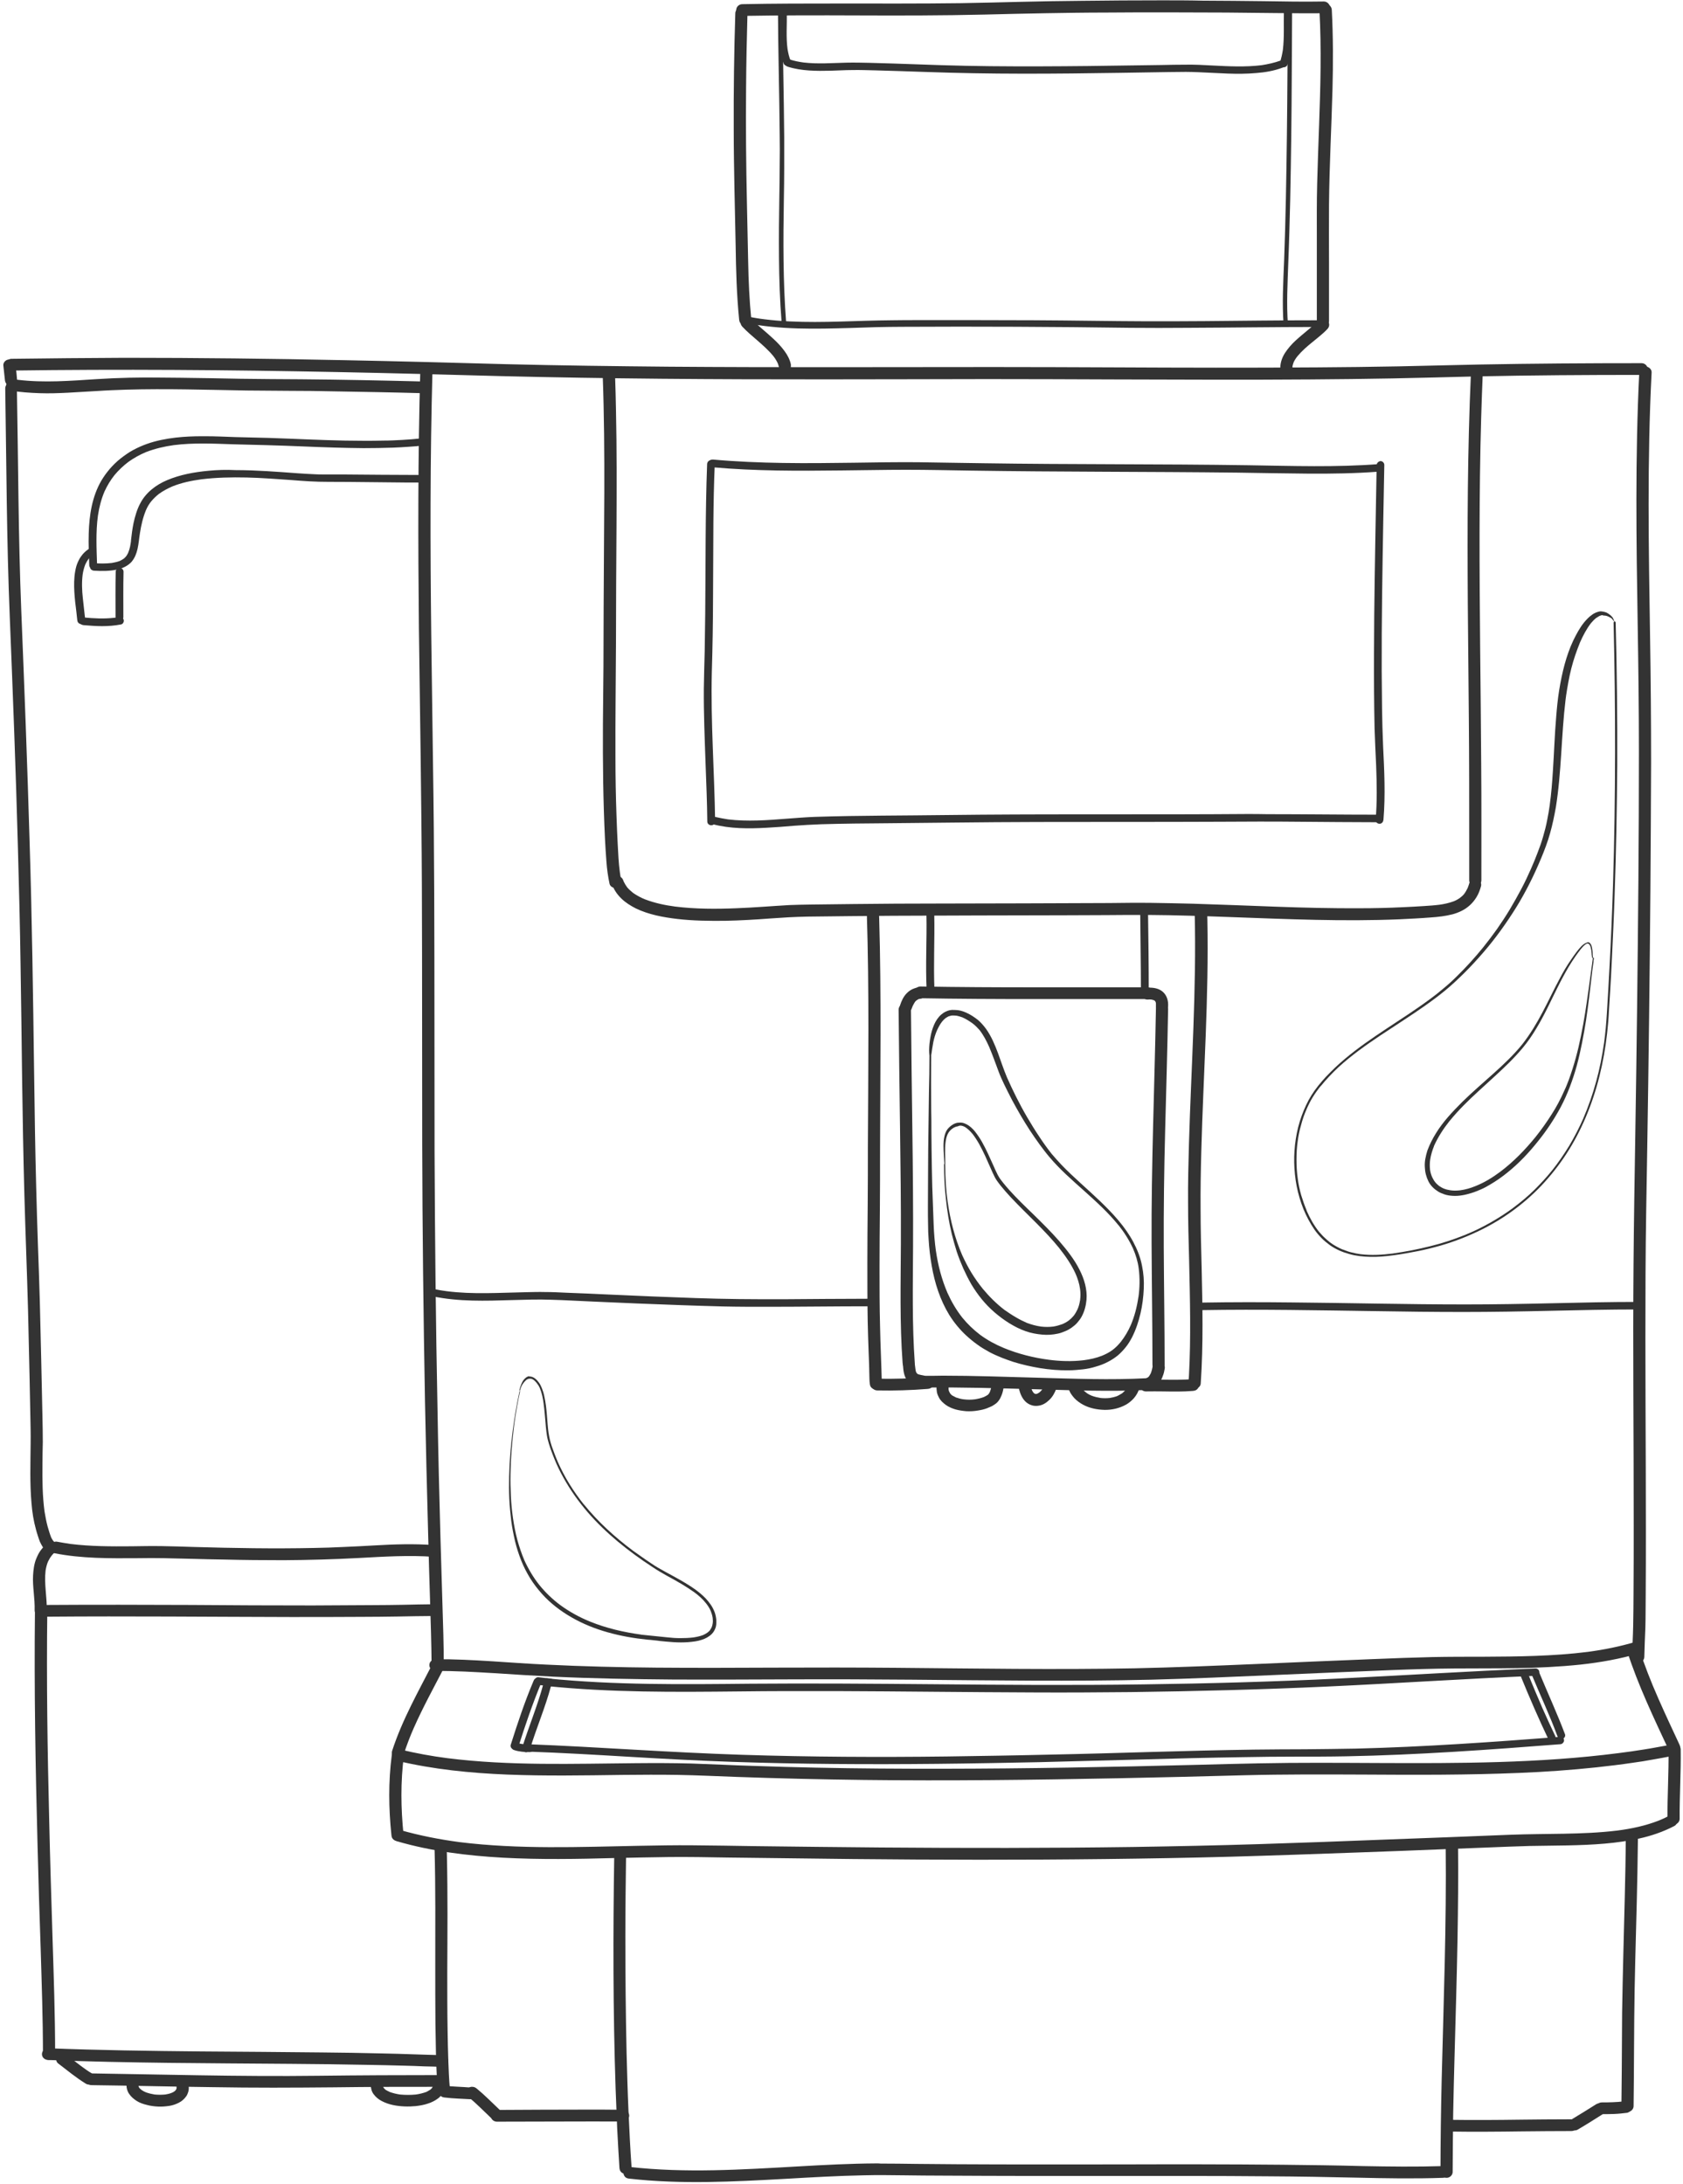<?xml version="1.0" encoding="UTF-8"?> <svg xmlns="http://www.w3.org/2000/svg" width="473" height="614" viewBox="0 0 473 614" fill="none"> <path d="M303.9 0.232C298.23 0.279 292.559 0.373 286.888 0.514C281.217 0.656 275.546 0.797 269.875 0.891C258.582 1.033 247.191 0.986 235.849 0.986C226.756 0.986 217.712 0.986 208.619 1.174C207.69 1.174 206.908 1.928 206.908 2.823C206.908 3.718 207.69 4.472 208.619 4.472C219.374 4.284 230.13 4.284 240.934 4.331C252.862 4.378 264.791 4.378 276.719 4.095C282.39 3.954 288.061 3.812 293.732 3.718C299.403 3.624 305.074 3.53 310.745 3.53C322.086 3.436 333.428 3.483 344.77 3.53C349.317 3.577 353.863 3.624 358.41 3.671C362.956 3.718 367.503 3.765 372.049 3.718C372.978 3.718 373.76 2.964 373.76 2.069C373.76 1.174 372.978 0.42 372.049 0.42C366.378 0.514 360.707 0.42 355.036 0.326C349.366 0.232 343.695 0.232 338.024 0.185C334.162 0.09 330.348 0.09 326.584 0.09C319.007 0.09 311.478 0.137 303.9 0.232Z" fill="#333333"></path> <path d="M206.652 3.765C206.31 14.649 206.163 25.58 206.212 36.464C206.212 41.929 206.31 47.394 206.408 52.813C206.506 58.231 206.652 63.649 206.75 69.068C206.848 75.994 207.043 82.92 207.728 89.799C207.777 90.27 207.874 90.647 208.217 90.976C208.559 91.306 208.999 91.448 209.439 91.448C209.879 91.448 210.319 91.259 210.661 90.976C210.954 90.694 211.199 90.222 211.15 89.799C210.612 84.427 210.368 79.009 210.27 73.638C210.123 68.219 210.074 62.848 209.928 57.43C209.683 46.499 209.586 35.615 209.683 24.685C209.732 17.712 209.879 10.738 210.074 3.765C210.123 2.87 209.292 2.116 208.363 2.116C207.386 2.116 206.652 2.87 206.652 3.765Z" fill="#333333"></path> <path d="M370.823 2.823C371.41 13.612 371.117 24.449 370.725 35.238C370.53 40.657 370.334 46.075 370.188 51.446C370.041 56.864 370.09 62.283 370.09 67.701C370.09 75.24 370.09 82.778 370.09 90.269C370.09 91.165 370.872 91.918 371.801 91.918C372.73 91.918 373.512 91.165 373.512 90.269C373.512 84.804 373.512 79.338 373.512 73.92C373.512 68.455 373.463 63.036 373.512 57.571C373.61 46.734 374.196 35.945 374.49 25.108C374.685 17.664 374.685 10.22 374.294 2.776C374.245 1.88 373.561 1.126 372.583 1.126C371.605 1.174 370.774 1.927 370.823 2.823Z" fill="#333333"></path> <path d="M208.622 89.469C208.279 89.799 208.133 90.223 208.133 90.647C208.133 91.118 208.328 91.495 208.622 91.825C209.893 93.191 211.359 94.416 212.777 95.641C214.341 97.008 215.955 98.421 217.275 100.023C217.812 100.683 218.252 101.389 218.595 102.143C218.741 102.52 218.839 102.897 218.937 103.274C219.132 104.169 220.208 104.64 221.039 104.405C221.479 104.31 221.821 104.028 222.066 103.651C222.31 103.227 222.31 102.803 222.261 102.379C221.968 101.06 221.332 99.835 220.501 98.704C219.572 97.432 218.497 96.301 217.373 95.264C216.248 94.228 215.075 93.191 213.902 92.202C212.924 91.354 211.897 90.459 211.017 89.469C210.724 89.139 210.284 88.998 209.844 88.998C209.404 88.951 208.915 89.139 208.622 89.469Z" fill="#333333"></path> <path d="M370.625 90.079C369.696 91.022 368.669 91.87 367.642 92.718C366.469 93.707 365.247 94.697 364.123 95.733C362.998 96.77 361.971 97.948 361.14 99.22C360.358 100.445 359.869 101.811 359.82 103.272C359.772 104.167 360.603 104.921 361.531 104.921C362.509 104.921 363.194 104.167 363.243 103.272C363.243 103.177 363.243 103.036 363.243 102.942C363.34 102.565 363.438 102.188 363.585 101.811C363.878 101.198 364.269 100.586 364.709 100.068C365.931 98.607 367.398 97.335 368.865 96.157C370.282 94.979 371.798 93.848 373.069 92.482C373.704 91.823 373.753 90.786 373.069 90.173C372.727 89.844 372.287 89.702 371.847 89.702C371.358 89.608 370.918 89.796 370.625 90.079Z" fill="#333333"></path> <path d="M3.241 100.869C2.312 100.869 1.53 101.623 1.53 102.518C1.53 103.413 2.312 104.167 3.241 104.167C33.747 103.743 64.204 103.979 94.709 104.591C102.336 104.733 109.962 104.921 117.589 105.11C125.215 105.298 132.841 105.534 140.419 105.722C155.623 106.099 170.827 106.335 186.08 106.476C216.487 106.759 246.944 106.617 277.352 106.57C289.134 106.57 300.964 106.617 312.746 106.664C331.323 106.711 349.901 106.806 368.429 106.664C376.006 106.617 383.633 106.523 391.21 106.382C399.13 106.24 407.001 106.005 414.921 105.816C430.418 105.486 445.866 105.392 461.363 105.392C462.292 105.392 463.075 104.638 463.075 103.743C463.075 102.848 462.292 102.094 461.363 102.094C446.16 102.094 431.005 102.188 415.849 102.471C408.272 102.612 400.646 102.848 393.068 102.989C385.49 103.131 377.864 103.225 370.287 103.272C351.269 103.413 332.252 103.366 313.235 103.272C301.893 103.225 290.552 103.178 279.21 103.178C248.802 103.178 218.345 103.319 187.937 103.084C172.733 102.942 157.481 102.754 142.277 102.377C134.65 102.188 127.073 101.953 119.446 101.764C111.82 101.576 104.193 101.387 96.567 101.246C76.083 100.822 55.551 100.586 35.018 100.586C24.41 100.634 13.85 100.728 3.241 100.869Z" fill="#333333"></path> <path d="M118.125 104.072C117.44 128.196 117.489 152.366 117.733 176.489C117.88 188.551 118.076 200.612 118.222 212.674C118.369 224.783 118.516 236.844 118.564 248.953C118.662 273.171 118.613 297.388 118.662 321.605C118.711 345.776 119.004 369.946 119.444 394.116C119.689 406.414 119.982 418.758 120.324 431.055C120.471 437.322 120.667 443.588 120.862 449.854C121.058 456.074 121.253 462.246 121.302 468.465C121.302 469.36 122.084 470.114 123.013 470.114C123.942 470.114 124.724 469.36 124.724 468.465C124.724 462.481 124.529 456.545 124.333 450.561C124.138 444.53 123.991 438.499 123.795 432.469C123.453 420.407 123.16 408.345 122.964 396.284C122.475 372.113 122.231 347.943 122.133 323.773C122.084 299.555 122.133 275.338 122.035 251.167C121.987 239.059 121.889 226.997 121.693 214.888C121.547 202.827 121.351 190.765 121.204 178.704C120.911 153.826 120.862 128.949 121.547 104.119C121.595 103.224 120.764 102.47 119.836 102.47C118.858 102.423 118.125 103.177 118.125 104.072Z" fill="#333333"></path> <path d="M460.709 104.689C459.536 128.388 459.878 152.134 460.269 175.88C460.465 187.754 460.612 199.627 460.612 211.5C460.612 223.467 460.563 235.482 460.465 247.449C460.269 271.431 459.976 295.413 459.585 319.395C459.389 331.409 459.194 343.377 459.096 355.391C458.998 367.406 458.998 379.42 459.047 391.435C459.096 403.92 459.145 416.406 459.145 428.892C459.145 435.111 459.145 441.377 459.096 447.644C459.096 450.753 459.047 453.863 458.998 456.973C458.95 459.894 458.754 462.862 458.705 465.783C458.705 466.678 459.487 467.432 460.416 467.432C461.345 467.432 462.127 466.678 462.127 465.783C462.176 463.051 462.323 460.365 462.42 457.632C462.518 454.523 462.469 451.46 462.518 448.35C462.567 442.367 462.567 436.336 462.567 430.352C462.567 418.338 462.518 406.323 462.469 394.309C462.42 382.294 462.42 370.28 462.469 358.265C462.518 346.251 462.763 334.283 462.958 322.269C463.349 298.287 463.643 274.305 463.838 250.323C463.936 238.356 463.985 226.341 464.034 214.374C464.034 202.501 463.936 190.628 463.74 178.754C463.349 154.066 462.909 129.377 464.18 104.689C464.229 103.793 463.349 103.04 462.469 103.04C461.443 103.04 460.709 103.793 460.709 104.689Z" fill="#333333"></path> <path d="M459.697 461.539C455.297 462.859 450.799 463.754 446.253 464.366C436.475 465.591 426.649 465.685 416.823 465.733C412.081 465.733 407.29 465.733 402.548 465.827C397.023 465.968 391.499 466.157 386.024 466.392C374.829 466.816 363.634 467.335 352.438 467.806C341.243 468.277 330.048 468.748 318.853 468.984C296.462 469.408 274.072 469.031 251.682 468.842C240.487 468.748 229.243 468.748 218.047 468.795C206.852 468.842 195.657 468.889 184.413 468.795C174.098 468.701 163.783 468.465 153.516 467.947C148.432 467.711 143.299 467.335 138.215 467.005C132.935 466.675 127.655 466.392 122.375 466.439C121.446 466.439 120.664 467.193 120.664 468.088C120.664 468.984 121.446 469.737 122.375 469.737C127.899 469.69 133.375 470.02 138.899 470.35C144.472 470.727 149.996 471.057 155.57 471.339C166.765 471.858 177.96 472.046 189.155 472.14C200.35 472.187 211.545 472.14 222.789 472.093C233.985 472.046 245.229 472.093 256.424 472.187C278.814 472.376 301.205 472.706 323.595 472.187C334.79 471.905 345.985 471.386 357.18 470.915C368.376 470.444 379.571 469.926 390.766 469.502C396.779 469.266 402.792 469.078 408.805 469.031C414.672 468.984 420.538 469.031 426.405 468.936C432.32 468.842 438.235 468.56 444.151 467.947C449.773 467.335 455.346 466.345 460.772 464.743C461.652 464.46 462.239 463.612 461.946 462.717C461.75 462.01 461.017 461.492 460.284 461.492C459.99 461.492 459.844 461.492 459.697 461.539ZM445.96 464.413C445.911 464.413 445.862 464.413 445.862 464.413C445.862 464.413 445.911 464.413 445.96 464.413Z" fill="#333333"></path> <path d="M121.836 467.194C117.632 475.392 113.037 483.448 110.201 492.212C109.908 493.06 110.495 494.002 111.375 494.238C112.303 494.474 113.183 493.955 113.477 493.107C114.308 490.61 115.237 488.113 116.312 485.71C118.854 479.962 121.885 474.449 124.77 468.89C124.965 468.466 125.063 468.089 124.965 467.618C124.867 467.194 124.574 466.864 124.183 466.628C123.939 466.487 123.645 466.393 123.303 466.393C122.716 466.393 122.13 466.675 121.836 467.194ZM116.361 485.71C116.312 485.804 116.263 485.946 116.214 486.04C116.263 485.946 116.312 485.851 116.361 485.71Z" fill="#333333"></path> <path d="M458.464 462.107C457.584 462.342 456.998 463.285 457.291 464.133C460.371 473.744 464.771 482.885 469.024 492.025C469.22 492.402 469.66 492.685 470.051 492.779C470.491 492.873 470.98 492.826 471.371 492.591C471.762 492.355 472.055 492.025 472.153 491.601C472.3 491.13 472.153 490.753 471.957 490.329C469.953 486.041 467.949 481.754 466.042 477.419C463.989 472.755 462.131 468.043 460.567 463.19C460.322 462.484 459.687 461.965 458.904 461.965C458.758 462.06 458.611 462.06 458.464 462.107ZM466.042 477.514C466.091 477.608 466.14 477.702 466.14 477.749C466.091 477.702 466.091 477.608 466.042 477.514Z" fill="#333333"></path> <path d="M468.789 490.615C466.54 490.992 464.34 491.463 462.091 491.793C459.696 492.17 457.252 492.547 454.856 492.829C432.564 495.703 409.978 495.703 387.538 495.609C376.246 495.562 365.001 495.468 353.709 495.703C347.842 495.798 342.024 495.986 336.158 496.128C330.243 496.269 324.278 496.41 318.363 496.552C294.604 497.07 270.845 497.353 247.086 497.164C235.206 497.07 223.326 496.834 211.447 496.41C208.611 496.316 205.727 496.222 202.891 496.08C200.056 495.986 197.221 495.845 194.336 495.751C189.105 495.609 183.874 495.609 178.692 495.656C161.044 495.798 143.298 496.457 125.699 494.243C121.299 493.678 116.948 492.876 112.597 491.84C111.668 491.604 110.739 492.123 110.495 492.971C110.25 493.819 110.788 494.761 111.668 494.997C121.788 497.4 132.152 498.436 142.565 498.86C153.32 499.284 164.075 499.096 174.83 498.954C180.11 498.907 185.341 498.86 190.621 498.954C196.145 499.049 201.62 499.331 207.145 499.52C219.024 499.944 230.904 500.227 242.783 500.368C266.543 500.651 290.302 500.368 314.061 499.897C325.941 499.661 337.82 499.378 349.7 499.049C360.944 498.766 372.188 498.813 383.432 498.86C397.951 498.954 412.52 499.002 427.039 498.389C434.226 498.106 441.461 497.588 448.599 496.834C452.07 496.457 455.589 496.033 459.06 495.515C460.82 495.279 462.58 494.997 464.34 494.667C466.149 494.384 467.909 494.007 469.718 493.677C470.158 493.63 470.549 493.253 470.745 492.924C470.989 492.547 471.038 492.076 470.94 491.652C470.842 491.227 470.549 490.898 470.158 490.662C469.865 490.521 469.62 490.474 469.327 490.474C469.131 490.568 468.985 490.615 468.789 490.615Z" fill="#333333"></path> <path d="M110.594 492.26C110.496 492.354 110.399 492.495 110.35 492.59C110.203 492.825 110.105 493.108 110.105 493.438C109.128 500.882 109.225 508.42 110.008 515.865C110.056 516.336 110.154 516.713 110.496 517.043C110.839 517.372 111.23 517.514 111.719 517.514C112.159 517.514 112.599 517.325 112.941 517.043C113.234 516.76 113.479 516.289 113.43 515.865C112.647 508.42 112.55 500.882 113.527 493.438C113.576 493.014 113.332 492.542 113.039 492.26C112.696 491.93 112.256 491.789 111.816 491.789C111.328 491.789 110.888 491.93 110.594 492.26Z" fill="#333333"></path> <path d="M468.93 491.787C469.028 498.289 468.588 504.791 468.637 511.293C468.637 512.188 469.419 512.942 470.348 512.942C471.277 512.942 472.059 512.188 472.059 511.293C472.01 504.791 472.45 498.289 472.352 491.787C472.352 490.892 471.57 490.138 470.641 490.138C469.712 490.138 468.93 490.892 468.93 491.787Z" fill="#333333"></path> <path d="M468.891 510.542C468.011 511.013 467.18 511.39 466.251 511.767C462.535 513.228 458.576 514.076 454.567 514.594C449.531 515.206 444.496 515.395 439.461 515.489C434.523 515.583 429.585 515.583 424.599 515.772C412.817 516.243 401.035 516.714 389.205 517.138C377.423 517.609 365.641 518.033 353.859 518.41C342.077 518.787 330.247 519.023 318.465 519.211C294.852 519.541 271.191 519.541 247.53 519.353C235.699 519.258 223.917 519.117 212.086 518.976C206.269 518.881 200.451 518.787 194.634 518.74C189.647 518.693 184.612 518.787 179.625 518.881C162.808 519.211 145.844 519.918 129.125 517.845C123.503 517.091 117.93 516.007 112.503 514.453C111.623 514.17 110.645 514.735 110.401 515.583C110.156 516.479 110.694 517.374 111.574 517.609C121.254 520.436 131.325 521.661 141.346 522.227C151.808 522.792 162.319 522.604 172.83 522.321C177.963 522.227 183.047 522.085 188.18 522.038C193.558 521.991 198.985 522.085 204.362 522.18C216.144 522.321 227.975 522.462 239.756 522.604C263.418 522.839 287.03 522.886 310.692 522.604C322.474 522.462 334.304 522.274 346.086 521.944C357.868 521.614 369.65 521.19 381.432 520.766C389.694 520.483 397.955 520.154 406.169 519.824C410.177 519.682 414.186 519.494 418.195 519.353C422.106 519.211 426.017 519.023 429.928 518.929C436.967 518.787 444.007 518.881 450.998 518.269C454.322 517.986 457.598 517.515 460.824 516.808C464.198 516.054 467.473 514.924 470.553 513.322C471.384 512.898 471.629 511.814 471.189 511.06C470.846 510.542 470.309 510.259 469.722 510.259C469.477 510.354 469.184 510.401 468.891 510.542Z" fill="#333333"></path> <path d="M169.402 105.768C170.185 127.536 169.696 149.35 169.647 171.165C169.647 176.536 169.598 181.954 169.598 187.326C169.549 192.744 169.5 198.162 169.451 203.581C169.402 214.417 169.5 225.207 170.038 236.043C170.136 238.069 170.282 240.142 170.429 242.168C170.576 244.288 170.869 246.362 171.309 248.435C171.505 249.33 172.58 249.801 173.411 249.565C173.851 249.471 174.193 249.189 174.438 248.812C174.682 248.435 174.731 248.011 174.633 247.539C174.438 246.739 174.291 245.89 174.193 245.089C173.851 242.545 173.753 239.954 173.607 237.362C173.46 234.677 173.362 231.991 173.265 229.306C173.069 223.887 172.971 218.469 172.971 213.098C172.922 202.261 173.069 191.472 173.118 180.635C173.167 175.217 173.118 169.799 173.167 164.38C173.216 158.915 173.216 153.497 173.265 148.031C173.313 137.147 173.362 126.217 173.118 115.333C173.069 112.176 172.971 109.019 172.873 105.863C172.825 104.967 172.14 104.214 171.162 104.214C170.185 104.119 169.354 104.873 169.402 105.768Z" fill="#333333"></path> <path d="M413.401 104.873C412.423 126.499 412.374 148.172 412.521 169.846C412.619 180.682 412.716 191.566 412.814 202.403C412.912 213.239 412.912 224.123 412.912 234.96V247.492C412.912 248.388 413.694 249.141 414.623 249.141C415.552 249.141 416.334 248.388 416.334 247.492C416.334 236.562 416.383 225.678 416.285 214.747C416.236 203.91 416.09 193.074 415.992 182.237C415.796 160.564 415.65 138.844 416.285 117.17C416.383 113.071 416.579 108.972 416.725 104.873C416.774 103.978 415.894 103.224 415.014 103.224C414.134 103.224 413.45 103.978 413.401 104.873Z" fill="#333333"></path> <path d="M173.113 246.413C172.282 246.649 171.598 247.591 171.94 248.439C172.233 249.193 172.526 249.9 172.966 250.559C173.406 251.266 173.944 251.926 174.58 252.538C175.753 253.716 177.22 254.611 178.686 255.365C182.304 257.109 186.361 257.862 190.37 258.334C194.819 258.852 199.365 258.899 203.814 258.852C208.067 258.758 212.321 258.522 216.525 258.192C218.236 258.098 219.947 257.957 221.658 257.862C223.418 257.768 225.129 257.721 226.889 257.674C234.906 257.58 242.875 257.486 250.893 257.438C266.879 257.344 282.865 257.344 298.851 257.297C302.86 257.297 306.868 257.25 310.828 257.25C314.788 257.203 318.699 257.203 322.659 257.203C330.481 257.25 338.303 257.533 346.174 257.815C361.867 258.381 377.559 259.087 393.252 258.428C396.234 258.286 399.168 258.145 402.101 257.91C404.203 257.768 406.256 257.533 408.261 257.014C409.141 256.779 409.972 256.449 410.754 256.072C411.634 255.648 412.416 255.083 413.1 254.47C413.834 253.81 414.469 253.01 414.958 252.209C415.545 251.266 415.936 250.183 416.229 249.146C416.474 248.298 415.936 247.356 415.056 247.12C414.176 246.884 413.198 247.403 412.954 248.251C412.807 248.722 412.66 249.193 412.465 249.664C412.172 250.23 411.878 250.795 411.487 251.313C411.145 251.737 410.705 252.114 410.265 252.444C409.727 252.821 409.141 253.151 408.505 253.386C407.234 253.858 405.914 254.14 404.594 254.329C403.127 254.517 401.661 254.611 400.194 254.706C398.19 254.847 396.137 254.941 394.132 255.035C390.221 255.224 386.31 255.318 382.399 255.318C374.528 255.365 366.706 255.177 358.836 254.894C350.965 254.611 343.143 254.282 335.272 254.046C331.361 253.952 327.45 253.858 323.539 253.81C319.579 253.763 315.668 253.81 311.708 253.858C295.722 253.952 279.736 253.952 263.75 253.999C255.732 253.999 247.764 254.046 239.746 254.14C235.738 254.187 231.729 254.235 227.769 254.282C225.813 254.329 223.907 254.329 221.951 254.423C216.965 254.706 211.978 255.13 206.992 255.318C201.223 255.554 195.455 255.554 189.735 254.847C186.85 254.47 184.015 253.858 181.277 252.821C180.104 252.35 178.98 251.737 177.953 251.031C177.366 250.559 176.78 250.041 176.291 249.476C175.9 248.958 175.606 248.439 175.313 247.874C175.264 247.733 175.215 247.638 175.166 247.497C175.02 247.073 174.775 246.743 174.384 246.508C174.14 246.366 173.797 246.272 173.504 246.272C173.406 246.366 173.26 246.366 173.113 246.413ZM189.832 254.941C189.881 254.941 189.93 254.941 189.979 254.941H189.832Z" fill="#333333"></path> <path d="M243.619 256.73C244.304 278.592 244.01 300.453 243.913 322.362C243.913 327.828 243.913 333.293 243.864 338.758C243.815 344.224 243.766 349.642 243.766 355.108C243.766 360.573 243.766 365.991 243.864 371.457C243.913 374.189 244.01 376.922 244.108 379.608C244.157 380.927 244.206 382.199 244.255 383.518C244.304 384.885 244.304 386.251 244.353 387.664C244.353 388.089 244.401 388.513 244.45 388.937C244.499 389.408 244.597 389.785 244.939 390.115C245.281 390.444 245.721 390.586 246.161 390.586C247.041 390.586 247.921 389.832 247.872 388.937C247.775 387.665 247.775 386.392 247.726 385.12C247.677 383.707 247.628 382.34 247.579 380.927C247.481 378.194 247.384 375.509 247.335 372.776C247.188 367.311 247.188 361.892 247.188 356.427C247.188 350.961 247.237 345.543 247.286 340.078C247.335 334.612 247.335 329.147 247.335 323.729C247.384 301.867 247.726 279.958 247.09 258.096C247.09 257.672 247.041 257.201 247.041 256.777C246.992 255.882 246.308 255.128 245.33 255.128C244.401 255.081 243.57 255.835 243.619 256.73Z" fill="#333333"></path> <path d="M335.76 256.447C336.298 278.214 334.782 299.981 334.147 321.702C334 327.12 333.853 332.538 333.902 338.004C333.902 343.422 334.049 348.84 334.196 354.259C334.44 365.095 334.733 375.979 334.147 386.816C334.098 387.475 334.049 388.088 334.049 388.747C334 389.643 334.88 390.396 335.76 390.396C336.2 390.396 336.64 390.208 336.982 389.925C337.324 389.596 337.471 389.219 337.471 388.747C338.204 377.911 337.96 367.074 337.715 356.238C337.569 350.819 337.422 345.401 337.422 339.983C337.373 334.564 337.471 329.146 337.618 323.728C338.204 301.96 339.769 280.24 339.329 258.473C339.329 257.813 339.28 257.153 339.28 256.541C339.28 255.646 338.498 254.892 337.569 254.892C336.542 254.798 335.76 255.504 335.76 256.447Z" fill="#333333"></path> <path d="M257.01 278.968C257.01 279.863 257.792 280.617 258.721 280.617C269.28 280.805 279.889 280.853 290.449 280.853C301.155 280.853 311.812 280.853 322.519 280.853C323.447 280.853 324.23 280.099 324.23 279.203C324.23 278.308 323.447 277.554 322.519 277.554C311.959 277.554 301.35 277.554 290.791 277.554C280.085 277.554 269.378 277.507 258.721 277.319C258.721 277.319 258.721 277.319 258.672 277.319C257.743 277.319 257.01 278.073 257.01 278.968Z" fill="#333333"></path> <path d="M252.553 283.823C252.651 294.801 252.797 305.732 252.944 316.71C253.09 327.64 253.237 338.618 253.188 349.549C253.139 360.763 252.846 371.976 253.677 383.19C253.726 383.661 253.824 384.038 254.166 384.368C254.508 384.698 254.948 384.839 255.388 384.839C256.268 384.839 257.148 384.085 257.099 383.19C256.317 372.306 256.561 361.422 256.61 350.539C256.659 339.608 256.561 328.63 256.415 317.699C256.268 306.391 256.121 295.131 256.024 283.823C256.024 282.928 255.242 282.174 254.313 282.174C253.335 282.174 252.553 282.881 252.553 283.823Z" fill="#333333"></path> <path d="M324.87 283.586C324.479 305.542 323.55 327.451 323.648 349.407C323.697 360.809 323.892 372.258 323.892 383.66C323.892 384.555 324.674 385.309 325.603 385.309C326.532 385.309 327.314 384.555 327.314 383.66C327.314 372.682 327.119 361.704 327.07 350.726C327.021 339.748 327.168 328.77 327.461 317.792C327.754 306.39 328.097 294.988 328.292 283.586C328.292 282.691 327.51 281.937 326.581 281.937C325.652 281.937 324.87 282.691 324.87 283.586Z" fill="#333333"></path> <path d="M258.57 277.505C258.179 277.552 257.788 277.599 257.445 277.693C257.103 277.787 256.761 277.929 256.419 278.07C256.174 278.164 255.93 278.353 255.685 278.494C255.392 278.683 255.148 278.918 254.903 279.154C253.925 280.096 253.339 281.415 252.948 282.64C252.654 283.488 253.29 284.431 254.121 284.666C255.05 284.902 255.93 284.384 256.223 283.535C256.321 283.253 256.419 283.017 256.516 282.782C256.712 282.405 256.908 282.028 257.152 281.651C257.299 281.462 257.445 281.321 257.641 281.18C257.787 281.085 257.934 280.991 258.081 280.897C258.276 280.85 258.521 280.756 258.716 280.756C258.814 280.756 258.863 280.756 258.961 280.708C259.254 280.614 259.499 280.473 259.694 280.284C260.036 279.955 260.183 279.531 260.183 279.107C260.183 278.683 259.987 278.258 259.694 277.929C259.45 277.693 259.01 277.458 258.619 277.458C258.619 277.505 258.57 277.505 258.57 277.505ZM258.374 280.803H258.325H258.374Z" fill="#333333"></path> <path d="M322.57 277.695C322.082 277.742 321.69 277.836 321.348 278.166C321.006 278.496 320.859 278.92 320.859 279.344C320.859 279.768 321.055 280.192 321.348 280.522C321.642 280.805 322.13 281.04 322.57 280.993C322.913 280.946 323.304 280.946 323.646 280.993C323.841 281.04 323.988 281.087 324.184 281.135C324.281 281.182 324.379 281.229 324.477 281.276C324.526 281.323 324.575 281.37 324.624 281.417C324.673 281.511 324.721 281.559 324.77 281.653C324.819 281.794 324.868 281.935 324.868 282.077C324.868 282.36 324.868 282.642 324.868 282.925C324.819 283.82 325.699 284.574 326.579 284.574C327.019 284.574 327.459 284.385 327.801 284.103C328.144 283.773 328.29 283.396 328.29 282.925C328.388 281.417 327.997 279.91 326.872 278.873C325.895 277.978 324.526 277.648 323.206 277.648C323.01 277.695 322.815 277.695 322.57 277.695Z" fill="#333333"></path> <path d="M259.506 386.769C258.577 386.769 257.795 387.523 257.795 388.418C257.795 389.313 258.577 390.067 259.506 390.067C270.017 389.926 280.527 390.255 290.989 390.538C301.5 390.821 312.011 391.245 322.473 390.727C322.913 390.679 323.353 390.585 323.695 390.255C324.037 389.926 324.184 389.549 324.184 389.077C324.184 388.229 323.402 387.381 322.473 387.428C312.109 387.994 301.696 387.57 291.332 387.287C282.532 387.051 273.781 386.722 264.981 386.722C263.124 386.769 261.315 386.769 259.506 386.769Z" fill="#333333"></path> <path d="M254.272 382.713C253.979 382.996 253.735 383.467 253.784 383.891C253.881 385.21 254.028 386.765 254.859 387.896C255.25 388.461 255.788 388.886 256.375 389.215C257.108 389.592 257.89 389.781 258.721 389.875C258.868 389.875 259.015 389.922 259.161 389.922C259.455 389.922 259.748 389.828 260.041 389.686C260.432 389.451 260.726 389.121 260.823 388.697C260.97 388.273 260.872 387.802 260.628 387.425C260.432 387.095 260.041 386.718 259.601 386.671C259.063 386.577 258.575 386.483 258.086 386.341C257.988 386.294 257.89 386.247 257.792 386.153C257.743 386.106 257.695 386.059 257.646 386.011C257.597 385.917 257.548 385.87 257.499 385.776C257.352 385.446 257.303 385.069 257.255 384.692C257.206 384.41 257.206 384.127 257.157 383.891C257.108 383.42 257.01 383.043 256.668 382.713C256.326 382.384 255.886 382.242 255.446 382.242C255.006 382.242 254.566 382.431 254.272 382.713Z" fill="#333333"></path> <path d="M324.768 382.953C324.426 383.141 324.035 383.518 323.986 383.942C323.84 384.696 323.693 385.403 323.4 386.109C323.253 386.392 323.106 386.628 322.96 386.863C322.862 386.958 322.764 387.099 322.617 387.193C322.52 387.287 322.373 387.334 322.275 387.382C321.884 387.523 321.542 387.759 321.297 388.135C321.053 388.512 321.004 388.984 321.102 389.408C321.2 389.832 321.493 390.161 321.884 390.397C322.226 390.585 322.813 390.727 323.204 390.585C323.84 390.35 324.377 390.067 324.915 389.643C325.404 389.219 325.795 388.748 326.137 388.23C326.479 387.711 326.724 387.052 326.919 386.486C327.115 385.968 327.213 385.403 327.311 384.884C327.408 384.413 327.408 384.036 327.115 383.612C326.871 383.235 326.528 382.953 326.088 382.859C325.942 382.811 325.795 382.811 325.648 382.811C325.355 382.717 325.062 382.811 324.768 382.953Z" fill="#333333"></path> <path d="M260.681 387.149C255.988 387.526 251.295 387.667 246.553 387.573C245.624 387.573 244.842 388.327 244.842 389.222C244.842 390.117 245.624 390.871 246.553 390.871C251.246 390.965 255.988 390.824 260.681 390.447C261.17 390.4 261.561 390.306 261.903 389.976C262.246 389.646 262.392 389.222 262.392 388.798C262.392 388.374 262.197 387.95 261.903 387.62C261.61 387.337 261.17 387.149 260.779 387.149C260.779 387.149 260.73 387.149 260.681 387.149Z" fill="#333333"></path> <path d="M335.239 387.709C332.501 387.898 329.763 387.898 327.026 387.851C325.364 387.803 323.701 387.803 322.039 387.851C321.11 387.851 320.328 388.604 320.328 389.5C320.328 390.395 321.11 391.149 322.039 391.149C323.701 391.101 325.364 391.149 327.026 391.149C329.763 391.196 332.501 391.243 335.239 391.007C335.728 390.96 336.119 390.866 336.461 390.536C336.803 390.206 336.95 389.782 336.95 389.358C336.95 388.934 336.754 388.51 336.461 388.18C336.168 387.898 335.728 387.709 335.337 387.709C335.288 387.662 335.239 387.662 335.239 387.709Z" fill="#333333"></path> <path d="M263.211 389.786C263.162 390.304 263.259 390.822 263.308 391.341C263.406 391.859 263.602 392.33 263.846 392.801C264.286 393.696 265.019 394.356 265.851 394.969C266.633 395.534 267.562 395.911 268.49 396.194C269.468 396.476 270.544 396.618 271.57 396.712C272.646 396.759 273.721 396.712 274.797 396.523C275.726 396.382 276.606 396.194 277.437 395.864C277.877 395.675 278.317 395.487 278.757 395.298C279.197 395.063 279.588 394.78 279.979 394.497C280.272 394.262 280.517 393.979 280.712 393.696C280.957 393.367 281.152 393.037 281.299 392.66C281.641 391.953 281.837 391.246 281.983 390.493C282.081 390.021 282.081 389.644 281.788 389.22C281.543 388.843 281.201 388.561 280.761 388.467C280.321 388.372 279.832 388.419 279.441 388.655C279.099 388.843 278.708 389.22 278.659 389.644C278.561 390.21 278.415 390.728 278.219 391.246C278.121 391.482 277.975 391.718 277.828 391.906C277.73 392 277.681 392.047 277.583 392.142C277.241 392.377 276.899 392.518 276.557 392.707C275.726 393.037 274.895 393.225 274.015 393.367C272.939 393.508 271.864 393.508 270.788 393.367C270.055 393.272 269.37 393.084 268.686 392.848C268.295 392.66 267.953 392.471 267.61 392.283C267.415 392.142 267.219 391.953 267.073 391.765C266.975 391.623 266.877 391.435 266.779 391.246C266.682 391.058 266.633 390.822 266.584 390.587C266.584 390.351 266.584 390.116 266.584 389.833C266.633 388.938 265.753 388.184 264.873 388.184C263.993 388.137 263.259 388.843 263.211 389.786Z" fill="#333333"></path> <path d="M317.039 389.36C316.99 389.549 316.941 389.737 316.843 389.879C316.697 390.208 316.501 390.538 316.257 390.821C315.963 391.151 315.67 391.433 315.377 391.669C314.937 391.952 314.497 392.187 314.057 392.423C313.372 392.705 312.639 392.847 311.906 392.988C311.026 393.082 310.146 393.082 309.266 392.988C308.435 392.847 307.652 392.658 306.87 392.376C306.284 392.14 305.746 391.857 305.257 391.48C304.915 391.198 304.572 390.915 304.279 390.585C304.035 390.255 303.79 389.879 303.644 389.502C303.595 389.455 303.595 389.36 303.546 389.313C303.399 389.078 303.204 388.889 302.91 388.701C302.519 388.465 302.03 388.418 301.59 388.512C301.15 388.606 300.808 388.889 300.564 389.266C300.368 389.596 300.222 390.161 300.368 390.538C300.564 391.009 300.759 391.48 301.053 391.905C301.346 392.329 301.639 392.705 301.981 393.082C302.666 393.789 303.497 394.402 304.377 394.873C306.186 395.862 308.337 396.286 310.39 396.333C312.443 396.381 314.545 395.909 316.354 394.92C317.234 394.449 318.016 393.789 318.652 393.082C319.385 392.234 319.923 391.292 320.216 390.208C320.461 389.36 319.923 388.418 319.043 388.182C318.896 388.135 318.75 388.135 318.603 388.135C317.919 388.182 317.234 388.654 317.039 389.36Z" fill="#333333"></path> <path d="M294.299 388.373C293.908 388.608 293.663 388.938 293.516 389.362C293.516 389.409 293.468 389.503 293.468 389.551C293.272 389.975 293.028 390.399 292.734 390.823C292.539 391.058 292.294 391.294 292.05 391.482C291.903 391.577 291.708 391.671 291.561 391.765C291.463 391.812 291.316 391.812 291.219 391.859C291.17 391.859 291.072 391.859 291.023 391.859C290.974 391.859 290.925 391.812 290.876 391.812C290.828 391.765 290.779 391.765 290.681 391.718C290.583 391.624 290.485 391.529 290.437 391.482C290.29 391.294 290.143 391.058 290.045 390.823C289.899 390.493 289.801 390.116 289.703 389.739C289.508 388.844 288.481 388.373 287.601 388.608C286.672 388.844 286.183 389.786 286.428 390.634C286.77 391.906 287.308 393.226 288.383 394.168C288.872 394.592 289.41 394.875 290.045 395.063C290.632 395.252 291.317 395.252 291.903 395.157C293.028 395.016 294.054 394.356 294.836 393.602C295.814 392.707 296.45 391.529 296.89 390.304C297.036 389.927 296.939 389.409 296.694 389.032C296.45 388.655 296.107 388.373 295.667 388.278C295.521 388.231 295.374 388.231 295.227 388.231C294.885 388.137 294.543 388.231 294.299 388.373Z" fill="#333333"></path> <path d="M172.626 521.71C172.284 543.525 172.283 565.387 173.017 587.201C173.163 590.923 173.31 594.598 173.457 598.321C173.652 602.043 173.848 605.718 174.092 609.44C174.141 609.864 174.239 610.288 174.581 610.618C174.923 610.948 175.315 611.089 175.803 611.089C176.683 611.089 177.563 610.335 177.514 609.44C177.319 606.801 177.172 604.21 177.026 601.572C176.879 598.839 176.781 596.106 176.634 593.421C176.39 587.955 176.243 582.537 176.097 577.071C175.852 566.141 175.754 555.21 175.754 544.326C175.754 536.788 175.852 529.249 175.95 521.758C175.95 520.862 175.168 520.109 174.239 520.109C173.408 520.061 172.626 520.815 172.626 521.71Z" fill="#333333"></path> <path d="M406.306 518.882C406.551 540.744 405.72 562.606 405.182 584.42C405.084 588.802 404.987 593.184 404.938 597.518C404.889 601.853 404.84 606.235 404.84 610.569C404.84 611.465 405.622 612.218 406.551 612.218C407.48 612.218 408.262 611.465 408.262 610.569C408.311 605.104 408.311 599.686 408.409 594.22C408.506 588.755 408.653 583.289 408.8 577.824C409.093 566.893 409.435 555.962 409.631 545.031C409.777 536.315 409.875 527.551 409.777 518.835C409.777 517.94 408.995 517.186 408.066 517.186C407.138 517.233 406.306 517.987 406.306 518.882Z" fill="#333333"></path> <path d="M246.289 608.164C238.956 608.211 231.672 608.588 224.339 609.012C208.548 609.907 192.66 610.943 176.918 609.153C176.478 609.106 175.989 609.341 175.696 609.624C175.354 609.954 175.207 610.378 175.207 610.802C175.207 611.226 175.403 611.65 175.696 611.98C176.038 612.31 176.429 612.404 176.918 612.451C191.486 614.1 206.202 613.299 220.819 612.498C228.152 612.074 235.485 611.65 242.818 611.509C246.485 611.415 250.2 611.462 253.867 611.509C257.68 611.556 261.493 611.603 265.306 611.603C280.755 611.697 296.203 611.697 311.651 611.697C326.66 611.697 341.668 611.65 356.676 611.792C364.841 611.839 373.005 611.98 381.218 612.168C389.333 612.357 397.448 612.498 405.564 612.216C406.492 612.168 407.275 611.509 407.275 610.566C407.275 609.671 406.492 608.87 405.564 608.917C398.035 609.153 390.506 609.059 383.027 608.917C379.262 608.823 375.498 608.729 371.734 608.682C367.92 608.635 364.156 608.588 360.343 608.541C345.139 608.399 329.886 608.399 314.682 608.446C299.478 608.446 284.226 608.493 269.022 608.399C265.208 608.352 261.395 608.352 257.582 608.305C254.209 608.258 250.884 608.211 247.511 608.211C247.071 608.164 246.68 608.164 246.289 608.164Z" fill="#333333"></path> <path d="M427.53 595.866C420.833 595.96 414.135 596.007 407.486 595.913C406.558 595.913 405.775 596.667 405.775 597.562C405.775 598.457 406.558 599.211 407.486 599.211C414.184 599.305 420.833 599.258 427.53 599.164C432.223 599.117 436.965 599.07 441.659 599.07C442.587 599.07 443.37 598.316 443.37 597.421C443.37 596.525 442.587 595.771 441.659 595.771C441.268 595.771 440.925 595.771 440.534 595.771C436.232 595.771 431.881 595.819 427.53 595.866Z" fill="#333333"></path> <path d="M448.595 591.533C446.297 592.993 444 594.407 441.653 595.82C440.871 596.291 440.578 597.281 441.018 598.082C441.458 598.836 442.582 599.118 443.364 598.694C445.711 597.328 448.009 595.867 450.306 594.407C451.088 593.936 451.431 592.946 450.942 592.145C450.648 591.627 450.013 591.344 449.426 591.344C449.133 591.297 448.888 591.344 448.595 591.533Z" fill="#333333"></path> <path d="M456.422 590.734C456.373 590.734 456.373 590.734 456.324 590.734C454.271 590.97 452.217 591.017 450.164 591.017C449.235 591.017 448.453 591.771 448.453 592.666C448.453 593.561 449.235 594.315 450.164 594.315C451.337 594.315 452.511 594.315 453.684 594.268C454.906 594.221 456.128 594.079 457.302 593.938C457.693 593.891 458.133 593.514 458.328 593.184C458.573 592.807 458.622 592.336 458.524 591.912C458.426 591.488 458.133 591.158 457.742 590.923C457.595 590.875 457.448 590.828 457.351 590.734C457.204 590.687 457.057 590.687 456.911 590.687C456.715 590.687 456.568 590.734 456.422 590.734Z" fill="#333333"></path> <path d="M456.914 516.527C456.865 527.458 456.474 538.436 456.229 549.366C456.082 554.832 455.985 560.344 455.887 565.81C455.838 571.275 455.838 576.741 455.789 582.206C455.74 585.504 455.74 588.755 455.691 592.053C455.691 592.948 456.474 593.702 457.402 593.702C458.331 593.702 459.114 592.948 459.114 592.053C459.26 581.122 459.211 570.144 459.407 559.214C459.602 548.236 459.993 537.305 460.189 526.327C460.238 523.029 460.287 519.778 460.336 516.48C460.336 515.584 459.553 514.831 458.625 514.831C457.696 514.878 456.914 515.632 456.914 516.527Z" fill="#333333"></path> <path d="M122.133 519.684C122.426 530.662 122.328 541.593 122.328 552.571C122.328 558.036 122.328 563.549 122.377 569.014C122.426 571.747 122.475 574.48 122.524 577.259C122.622 579.945 122.671 582.584 122.866 585.269C122.915 585.882 122.964 586.541 123.013 587.154C123.062 587.625 123.16 588.002 123.502 588.332C123.844 588.661 124.284 588.803 124.724 588.803C125.164 588.803 125.604 588.614 125.946 588.332C126.239 588.049 126.484 587.578 126.435 587.154C126.191 584.515 126.093 581.877 125.995 579.238C125.897 576.506 125.848 573.773 125.799 571.04C125.702 565.575 125.702 560.062 125.702 554.597C125.751 543.619 125.848 532.688 125.604 521.71C125.604 521.05 125.555 520.391 125.555 519.731C125.506 518.836 124.773 518.082 123.844 518.082C122.915 518.035 122.084 518.789 122.133 519.684Z" fill="#333333"></path> <path d="M123.842 586.823C123.5 587.153 123.354 587.577 123.354 588.001C123.354 588.425 123.549 588.849 123.842 589.179C124.185 589.508 124.576 589.603 125.065 589.65C127.411 589.932 129.758 589.979 132.104 590.121C133.033 590.168 133.815 589.32 133.815 588.472C133.815 588.048 133.62 587.624 133.327 587.294C132.984 586.964 132.593 586.823 132.104 586.823C129.758 586.634 127.411 586.587 125.065 586.352C125.016 586.352 125.016 586.352 124.967 586.352C124.527 586.352 124.087 586.587 123.842 586.823Z" fill="#333333"></path> <path d="M131.565 587.06C131.223 587.39 131.076 587.767 131.076 588.238C131.076 588.662 131.223 589.133 131.565 589.416C133.814 591.253 135.818 593.327 137.92 595.305C138.605 595.918 139.68 595.965 140.316 595.305C140.951 594.693 141 593.609 140.316 592.997C138.214 591.018 136.209 588.945 133.961 587.107C133.618 586.825 133.227 586.636 132.738 586.636C132.298 586.589 131.858 586.777 131.565 587.06Z" fill="#333333"></path> <path d="M139.633 593.136C138.704 593.136 137.922 593.89 137.922 594.785C137.922 595.68 138.704 596.434 139.633 596.434C151.464 596.434 163.294 596.34 175.125 596.387C176.054 596.387 176.836 595.633 176.836 594.738C176.836 593.842 176.054 593.089 175.125 593.089C171.654 593.041 168.134 593.042 164.663 593.042C156.303 593.042 147.944 593.089 139.633 593.136Z" fill="#333333"></path> <path d="M1.424 101.531C1.131 101.814 0.886 102.285 0.935 102.709C1.082 104.076 1.228 105.395 1.375 106.761C1.424 107.232 1.522 107.609 1.864 107.939C2.206 108.269 2.646 108.41 3.086 108.41C3.526 108.41 3.966 108.222 4.308 107.939C4.602 107.656 4.846 107.185 4.797 106.761C4.699 105.395 4.553 104.028 4.357 102.709C4.357 102.568 4.308 102.427 4.308 102.285C4.21 102.002 4.064 101.767 3.868 101.578C3.526 101.249 3.086 101.107 2.646 101.107C2.206 101.013 1.766 101.202 1.424 101.531Z" fill="#333333"></path> <path d="M27.239 106.574C19.857 107.046 12.377 107.658 4.995 106.763C4.653 106.716 4.262 106.669 3.92 106.621C3.431 106.527 3.04 106.527 2.6 106.81C2.209 107.046 1.915 107.375 1.818 107.799C1.72 108.223 1.769 108.695 2.013 109.072C2.209 109.401 2.6 109.778 3.04 109.825C5.729 110.249 8.417 110.438 11.106 110.532C13.795 110.626 16.533 110.532 19.222 110.391C21.91 110.249 24.599 110.061 27.288 109.92C30.026 109.731 32.714 109.637 35.452 109.543C46.745 109.213 58.087 109.59 69.38 109.778C73.438 109.825 77.544 109.825 81.602 109.872C85.659 109.872 89.766 109.92 93.823 110.014C102.085 110.155 110.347 110.297 118.658 110.532C119.587 110.532 120.369 109.778 120.369 108.883C120.369 107.988 119.587 107.234 118.658 107.234C107.316 106.951 95.975 106.716 84.681 106.621C79.011 106.574 73.34 106.574 67.718 106.48C62.047 106.386 56.425 106.245 50.754 106.197C48.945 106.197 47.185 106.15 45.376 106.15C39.314 106.056 33.252 106.197 27.239 106.574Z" fill="#333333"></path> <path d="M1.471 109.162C1.813 130.553 1.862 151.991 2.742 173.334C3.622 195.054 4.453 216.728 5.039 238.448C5.333 249.285 5.626 260.121 5.773 270.911C5.968 281.7 6.066 292.537 6.213 303.326C6.359 314.116 6.555 324.952 6.848 335.742C7.142 346.531 7.582 357.274 7.875 368.063C8.022 374.518 8.168 380.926 8.315 387.381C8.364 390.584 8.462 393.835 8.51 397.039C8.559 400.008 8.657 402.929 8.608 405.85C8.559 411.41 8.364 417.016 8.853 422.576C9.048 425.073 9.439 427.57 10.124 430.02C10.27 430.633 10.466 431.198 10.662 431.811C10.808 432.329 11.004 432.847 11.199 433.366C11.444 433.884 11.688 434.355 11.982 434.826C12.324 435.344 12.764 435.768 13.252 436.192C13.937 436.805 15.012 436.852 15.648 436.192C16.284 435.58 16.332 434.449 15.648 433.837C15.355 433.601 15.11 433.318 14.866 433.036C14.67 432.753 14.524 432.47 14.377 432.188C13.986 431.198 13.693 430.162 13.399 429.172C13.008 427.759 12.764 426.345 12.519 424.932C11.933 420.55 11.884 416.121 11.933 411.739C11.933 409.619 11.982 407.499 12.03 405.379C12.03 403.023 11.982 400.714 11.933 398.359C11.688 387.616 11.493 376.874 11.199 366.131C11.053 360.76 10.857 355.389 10.662 350.018C10.466 344.6 10.319 339.228 10.173 333.81C9.879 323.021 9.733 312.184 9.586 301.394C9.439 290.605 9.293 279.768 9.097 268.979C8.902 258.142 8.657 247.306 8.315 236.469C7.679 214.749 6.848 193.076 5.968 171.402C5.137 150.671 5.137 129.893 4.746 109.115C4.746 108.22 3.964 107.466 3.035 107.466C2.253 107.513 1.471 108.267 1.471 109.162Z" fill="#333333"></path> <path d="M14.815 433.6C14.424 433.836 14.13 434.166 14.033 434.59C13.788 435.391 14.326 436.427 15.206 436.616C22.979 438.171 30.899 438.076 38.819 438.029C41.263 437.982 43.756 437.982 46.2 438.029C48.889 438.076 51.627 438.171 54.316 438.218C57.151 438.312 59.987 438.359 62.773 438.406C68.444 438.547 74.066 438.595 79.737 438.595C86.728 438.547 93.719 438.359 100.71 437.982C107.798 437.605 114.887 437.134 121.976 437.652C122.905 437.699 123.687 436.851 123.687 436.003C123.687 435.579 123.491 435.155 123.198 434.825C122.856 434.496 122.465 434.354 121.976 434.354C116.354 433.93 110.732 434.119 105.11 434.448C102.323 434.59 99.488 434.778 96.701 434.872C93.865 435.014 91.079 435.108 88.243 435.155C76.951 435.391 65.609 435.202 54.316 434.872C51.431 434.778 48.498 434.684 45.614 434.637C42.73 434.59 39.845 434.637 36.961 434.684C31.241 434.731 25.521 434.731 19.801 434.024C18.579 433.836 17.357 433.647 16.135 433.412C15.988 433.365 15.793 433.365 15.646 433.365C15.353 433.412 15.108 433.459 14.815 433.6Z" fill="#333333"></path> <path d="M13.108 433.935C12.472 434.5 11.934 435.16 11.445 435.819C10.908 436.526 10.565 437.28 10.223 438.081C9.588 439.588 9.392 441.237 9.294 442.839C9.197 444.488 9.343 446.09 9.49 447.739C9.637 449.388 9.783 451.038 9.734 452.687C9.734 453.582 10.517 454.336 11.445 454.336C12.374 454.336 13.156 453.582 13.156 452.687C13.205 448.964 12.374 445.195 12.814 441.473C12.961 440.625 13.156 439.777 13.499 438.976C13.792 438.363 14.134 437.798 14.574 437.233C14.867 436.903 15.161 436.573 15.503 436.243C16.188 435.631 16.139 434.547 15.503 433.935C15.161 433.605 14.721 433.463 14.281 433.463C13.841 433.463 13.401 433.652 13.108 433.935Z" fill="#333333"></path> <path d="M113.481 451.128C110.646 451.175 107.811 451.222 104.926 451.222C99.255 451.269 93.535 451.269 87.865 451.316C76.474 451.316 65.083 451.269 53.692 451.175C40.248 451.128 26.804 451.081 13.409 451.175C12.48 451.175 11.698 451.929 11.698 452.824C11.698 453.719 12.48 454.473 13.409 454.473C36.191 454.284 58.972 454.52 81.705 454.567C88.402 454.567 95.149 454.567 101.846 454.52C105.171 454.52 108.446 454.473 111.77 454.426C115.095 454.379 118.419 454.284 121.743 454.284C122.672 454.284 123.454 453.531 123.454 452.635C123.454 451.74 122.672 450.986 121.743 450.986C119.006 450.986 116.268 451.081 113.481 451.128Z" fill="#333333"></path> <path d="M9.821 452.967C9.577 474.875 9.968 496.831 10.554 518.74C10.799 528.493 11.092 538.246 11.434 547.952C11.728 557.752 12.07 567.599 12.07 577.399C12.07 578.294 12.852 579.048 13.781 579.048C14.71 579.048 15.492 578.294 15.492 577.399C15.492 566.468 15.101 555.585 14.759 544.654C14.416 533.676 14.074 522.745 13.83 511.767C13.341 492.167 13.048 472.52 13.292 452.92C13.292 452.024 12.51 451.271 11.581 451.271C10.554 451.318 9.821 452.071 9.821 452.967Z" fill="#333333"></path> <path d="M11.792 577.444C11.792 578.387 12.574 579.046 13.503 579.094C36.187 579.989 58.919 579.989 81.652 580.177C88.789 580.224 95.976 580.319 103.113 580.46C106.633 580.507 110.153 580.601 113.673 580.695C115.482 580.743 117.291 580.79 119.099 580.884C120.81 580.931 122.57 580.931 124.281 581.072C125.21 581.119 125.993 580.271 125.993 579.423C125.993 578.999 125.797 578.575 125.504 578.245C125.161 577.916 124.77 577.774 124.281 577.774C123.01 577.68 121.69 577.68 120.419 577.633C118.953 577.586 117.486 577.539 116.02 577.492C113.184 577.397 110.349 577.303 107.513 577.256C101.842 577.115 96.171 577.02 90.5 576.973C79.159 576.832 67.768 576.785 56.426 576.691C42.102 576.549 27.778 576.361 13.503 575.795H13.454C12.525 575.795 11.792 576.596 11.792 577.444Z" fill="#333333"></path> <path d="M16.251 577.633C15.908 577.963 15.762 578.387 15.762 578.811C15.762 579.188 15.908 579.706 16.251 579.989C18.842 581.968 21.335 584.041 24.17 585.784C24.953 586.255 26.028 585.926 26.517 585.172C27.006 584.371 26.712 583.381 25.881 582.91C24.757 582.251 23.73 581.497 22.704 580.743C21.335 579.706 20.015 578.67 18.695 577.633C18.304 577.351 17.962 577.162 17.473 577.162C16.984 577.162 16.544 577.351 16.251 577.633ZM22.41 580.507C22.508 580.554 22.557 580.602 22.655 580.696C22.557 580.649 22.459 580.602 22.41 580.507Z" fill="#333333"></path> <path d="M24.006 584.515C24.006 585.41 24.788 586.164 25.717 586.164C37.059 586.306 48.401 586.588 59.742 586.73C65.413 586.824 71.084 586.871 76.755 586.871C82.426 586.871 88.146 586.824 93.817 586.777C103.839 586.635 113.812 586.635 123.834 586.635C124.762 586.635 125.545 585.882 125.545 584.986C125.545 584.091 124.762 583.337 123.834 583.337C112.443 583.337 101.101 583.384 89.71 583.526C78.368 583.667 67.027 583.573 55.636 583.384C45.663 583.243 35.69 583.008 25.668 582.866C24.788 582.866 24.006 583.62 24.006 584.515Z" fill="#333333"></path> <path d="M35.539 586.114C35.539 587.009 35.784 587.905 36.321 588.658C36.859 589.459 37.641 590.119 38.472 590.637C39.303 591.156 40.281 591.485 41.259 591.721C42.286 592.004 43.41 592.145 44.486 592.192C45.512 592.239 46.539 592.145 47.517 592.004C48.494 591.862 49.423 591.533 50.254 591.109C51.134 590.685 51.819 590.025 52.356 589.271C52.601 588.941 52.748 588.517 52.894 588.093C53.041 587.622 53.09 587.104 53.041 586.633C52.992 586.209 52.894 585.784 52.552 585.455C52.21 585.125 51.77 584.984 51.33 584.984C50.45 584.984 49.57 585.737 49.619 586.633C49.619 586.774 49.619 586.915 49.619 587.057C49.619 587.151 49.57 587.245 49.521 587.339C49.472 587.434 49.423 587.528 49.374 587.575C49.276 587.669 49.179 587.81 49.032 587.905C48.788 588.093 48.494 588.234 48.25 588.329C47.663 588.564 47.077 588.706 46.441 588.8C45.463 588.894 44.437 588.894 43.459 588.8C42.628 588.659 41.797 588.47 41.014 588.187C40.575 587.999 40.183 587.81 39.792 587.528C39.597 587.386 39.45 587.198 39.255 587.057C39.157 586.962 39.108 586.821 39.01 586.68C38.961 586.585 38.961 586.444 38.912 586.35C38.912 586.303 38.912 586.209 38.912 586.161C38.912 585.266 38.13 584.512 37.201 584.512C36.321 584.465 35.49 585.219 35.539 586.114Z" fill="#333333"></path> <path d="M104.223 586.212C104.223 587.107 104.467 588.002 105.005 588.709C105.591 589.51 106.374 590.169 107.303 590.641C109.258 591.677 111.507 592.054 113.707 592.148C114.782 592.195 115.858 592.148 116.884 592.054C118.009 591.913 119.182 591.724 120.258 591.347C121.333 591.018 122.311 590.499 123.191 589.84C123.582 589.51 123.924 589.18 124.218 588.803C124.511 588.426 124.706 588.002 124.853 587.578C125 587.201 124.902 586.683 124.658 586.306C124.413 585.929 124.071 585.646 123.631 585.552C123.191 585.458 122.702 585.505 122.311 585.741C121.92 585.976 121.724 586.259 121.578 586.636C121.529 586.777 121.431 586.871 121.382 587.013C121.235 587.154 121.089 587.295 120.942 587.437C120.551 587.672 120.16 587.908 119.769 588.096C118.84 588.426 117.862 588.662 116.884 588.803C115.418 588.944 113.902 588.944 112.436 588.803C111.458 588.662 110.48 588.426 109.551 588.096C109.16 587.908 108.769 587.719 108.378 587.484C108.231 587.342 108.085 587.201 107.938 587.06C107.889 586.966 107.791 586.871 107.743 586.777C107.694 586.683 107.694 586.589 107.645 586.494C107.645 586.447 107.645 586.353 107.645 586.306C107.645 585.411 106.863 584.657 105.934 584.657C105.005 584.563 104.272 585.317 104.223 586.212ZM121.529 586.777C121.529 586.824 121.529 586.824 121.529 586.777V586.777ZM121.529 586.824C121.529 586.871 121.529 586.871 121.48 586.918C121.48 586.871 121.529 586.824 121.529 586.824Z" fill="#333333"></path> <path d="M219.032 3.811C219.081 6.167 218.934 8.523 218.983 10.831C219.032 12.056 219.129 13.281 219.325 14.506C219.521 15.637 219.765 16.721 220.205 17.757C220.303 18.04 220.449 18.228 220.694 18.37C220.938 18.511 221.28 18.558 221.525 18.464C221.818 18.37 222.063 18.228 222.16 17.993C222.307 17.757 222.356 17.427 222.258 17.192C221.769 16.108 221.525 14.93 221.329 13.752C220.889 10.454 221.183 7.109 221.134 3.811C221.134 3.246 220.645 2.774 220.058 2.774C219.569 2.774 219.032 3.246 219.032 3.811Z" fill="#333333"></path> <path d="M360.833 3.152C360.736 6.78 360.98 10.455 360.54 14.083C360.345 15.261 360.1 16.439 359.709 17.57C359.514 18.135 359.905 18.748 360.491 18.889C361.078 19.03 361.665 18.701 361.86 18.135C362.642 15.779 362.936 13.235 363.033 10.785C363.131 8.241 363.033 5.744 363.082 3.199C363.082 2.634 362.593 2.163 361.958 2.163C361.322 2.116 360.833 2.587 360.833 3.152Z" fill="#333333"></path> <path d="M220.6 17.429C220.454 17.994 220.796 18.559 221.382 18.748C225.245 19.973 229.4 19.973 233.458 19.879C235.462 19.832 237.515 19.69 239.52 19.69C241.72 19.643 243.919 19.737 246.168 19.785C255.31 20.02 264.452 20.444 273.643 20.585C291.976 20.915 310.308 20.538 328.592 20.256C330.157 20.256 331.721 20.209 333.285 20.209C334.507 20.209 335.681 20.256 336.903 20.303C339.592 20.397 342.281 20.585 345.018 20.68C347.658 20.774 350.347 20.774 352.987 20.538C355.529 20.35 358.022 19.926 360.418 19.031C360.711 18.936 360.907 18.795 361.053 18.559C361.2 18.324 361.249 17.994 361.151 17.759C361.053 17.476 360.907 17.24 360.662 17.146C360.418 17.005 360.075 16.958 359.831 17.052C358.12 17.664 356.36 18.041 354.6 18.324C350.005 18.889 345.458 18.654 340.863 18.418C338.272 18.277 335.73 18.136 333.139 18.183C330.89 18.183 328.69 18.23 326.441 18.277C324.143 18.324 321.846 18.324 319.597 18.371C315.001 18.418 310.455 18.512 305.86 18.559C296.718 18.654 287.527 18.701 278.385 18.607C273.79 18.559 269.243 18.465 264.648 18.324C260.052 18.183 255.506 17.994 250.91 17.853C248.71 17.806 246.511 17.711 244.311 17.664C242.16 17.617 240.057 17.57 237.906 17.617C233.898 17.711 229.84 18.041 225.831 17.57C224.511 17.382 223.24 17.146 221.969 16.722C221.871 16.675 221.774 16.675 221.676 16.675C221.187 16.628 220.747 16.958 220.6 17.429Z" fill="#333333"></path> <path d="M198.735 130.415C198.197 144.455 198.344 158.496 198.197 172.536C198.148 176.07 198.099 179.556 198.051 183.09C197.953 186.624 197.855 190.11 197.806 193.644C197.757 200.617 198.051 207.637 198.295 214.61C198.491 220.076 198.735 225.494 198.784 230.96C198.784 231.525 199.273 231.996 199.908 231.996C200.495 231.996 201.033 231.525 200.984 230.96C200.788 216.966 199.713 202.973 200.055 188.98C200.153 185.446 200.251 181.959 200.299 178.426C200.348 174.892 200.397 171.405 200.397 167.872C200.446 160.851 200.446 153.831 200.495 146.811C200.544 141.346 200.642 135.88 200.886 130.415C200.886 129.849 200.348 129.331 199.811 129.331C199.224 129.378 198.784 129.849 198.735 130.415Z" fill="#333333"></path> <path d="M386.904 130.745C386.66 144.832 386.366 158.967 386.22 173.102C386.171 180.169 386.122 187.236 386.171 194.257C386.22 197.743 386.22 201.277 386.317 204.763C386.415 208.25 386.611 211.689 386.757 215.176C386.953 220.311 387.051 225.447 386.611 230.536C386.562 231.101 387.148 231.572 387.686 231.572C387.979 231.572 388.273 231.478 388.468 231.242C388.664 231.054 388.762 230.771 388.811 230.488C389.397 223.562 389.055 216.636 388.713 209.71C388.566 206.224 388.468 202.784 388.419 199.298C388.371 195.764 388.371 192.231 388.322 188.697C388.273 174.562 388.517 160.475 388.762 146.34C388.859 141.11 388.957 135.88 389.055 130.697C389.055 130.132 388.566 129.614 387.979 129.614C387.393 129.708 386.904 130.179 386.904 130.745Z" fill="#333333"></path> <path d="M199.459 129.516C199.264 129.705 199.117 129.987 199.117 130.27C199.117 130.553 199.215 130.836 199.459 131.024C199.655 131.26 199.948 131.307 200.242 131.354C212.268 132.438 224.343 132.39 236.418 132.249C242.48 132.202 248.542 132.061 254.604 132.061C260.715 132.061 266.826 132.202 272.937 132.296C297.869 132.673 322.753 132.579 347.685 132.862C354.285 132.956 360.885 133.097 367.534 133.144C374.231 133.191 380.929 133.097 387.577 132.579C387.871 132.532 388.115 132.485 388.36 132.249C388.555 132.061 388.702 131.778 388.702 131.495C388.702 130.93 388.213 130.412 387.626 130.459C375.502 131.401 363.28 130.977 351.108 130.788C338.641 130.6 326.175 130.553 313.758 130.506C301.291 130.459 288.825 130.412 276.408 130.223C273.279 130.176 270.199 130.129 267.07 130.082C264.039 130.035 261.008 129.987 257.977 129.94C251.915 129.893 245.902 129.987 239.84 130.082C226.69 130.27 213.49 130.364 200.388 129.187H200.339C199.899 129.187 199.606 129.328 199.459 129.516Z" fill="#333333"></path> <path d="M350.396 228.834C337.978 228.929 325.512 228.929 313.095 228.929C300.678 228.929 288.211 228.929 275.794 229.023C269.585 229.07 263.377 229.164 257.168 229.211C250.959 229.259 244.751 229.306 238.591 229.4C235.413 229.447 232.187 229.541 229.009 229.635C226.32 229.73 223.68 229.965 221.04 230.154C215.614 230.578 210.09 231.002 204.614 230.342C203.392 230.154 202.17 229.918 200.948 229.635C200.361 229.494 199.774 229.824 199.579 230.389C199.432 230.955 199.774 231.52 200.361 231.709C205.201 232.981 210.334 232.981 215.369 232.698C217.96 232.557 220.6 232.368 223.191 232.133C225.733 231.944 228.276 231.803 230.769 231.709C236.978 231.52 243.186 231.473 249.346 231.426C255.555 231.379 261.763 231.284 267.972 231.237C283.811 231.049 299.602 231.049 315.441 231.049C324.486 231.049 333.579 231.049 342.623 231.002C346.338 231.002 350.054 230.955 353.769 230.955C357.484 230.955 361.151 230.955 364.866 231.002C372.395 231.049 379.924 231.143 387.452 231.143C388.039 231.143 388.577 230.672 388.577 230.107C388.577 229.541 388.088 229.023 387.452 229.023C376.99 229.023 366.578 228.882 356.116 228.882C354.209 228.834 352.302 228.834 350.396 228.834Z" fill="#333333"></path> <path d="M120.905 363.117C120.758 363.635 121.101 364.295 121.687 364.436C128.971 365.944 136.451 365.708 143.833 365.473C147.5 365.378 151.215 365.237 154.882 365.378C156.886 365.425 158.841 365.52 160.797 365.614C162.801 365.708 164.855 365.802 166.859 365.897C174.974 366.274 183.09 366.603 191.156 366.886C195.214 367.027 199.271 367.169 203.329 367.263C207.386 367.357 211.444 367.357 215.502 367.357C225.084 367.357 234.714 367.216 244.296 367.216C244.883 367.216 245.421 366.745 245.421 366.179C245.421 365.614 244.932 365.096 244.296 365.096C236.181 365.096 228.017 365.19 219.902 365.237C215.844 365.237 211.786 365.237 207.68 365.19C203.622 365.143 199.565 365.049 195.507 364.907C187.392 364.625 179.276 364.295 171.21 363.918C167.152 363.729 163.095 363.541 159.037 363.4C157.13 363.305 155.224 363.211 153.268 363.211C151.411 363.164 149.602 363.211 147.744 363.258C140.362 363.4 132.882 363.918 125.549 362.975C124.425 362.834 123.3 362.646 122.176 362.41C122.078 362.41 121.98 362.363 121.883 362.363C121.492 362.316 121.003 362.599 120.905 363.117Z" fill="#333333"></path> <path d="M436.124 366.366C428.009 366.554 419.845 366.696 411.729 366.696C395.401 366.696 379.073 366.271 362.744 366.13C354.434 366.036 346.074 366.036 337.763 366.177C337.176 366.177 336.639 366.648 336.639 367.261C336.639 367.826 337.128 368.345 337.763 368.297C354.091 368.015 370.42 368.345 386.748 368.58C394.912 368.721 403.076 368.816 411.241 368.816C419.356 368.816 427.52 368.674 435.635 368.486C443.897 368.297 452.208 368.109 460.47 368.109C461.057 368.109 461.594 367.638 461.594 367.025C461.594 366.46 461.106 365.989 460.47 365.989C452.355 365.989 444.239 366.177 436.124 366.366Z" fill="#333333"></path> <path d="M431.581 469.031C413.151 469.785 394.769 470.963 376.339 471.858C357.957 472.753 339.576 473.271 321.194 473.507C301.541 473.789 281.938 473.648 262.285 473.46C245.174 473.318 228.064 473.177 210.953 473.318C191.887 473.507 172.724 473.742 153.706 471.811C153.413 471.763 153.12 471.952 152.924 472.14C152.729 472.329 152.582 472.612 152.582 472.894C152.582 473.177 152.68 473.46 152.924 473.648C153.169 473.884 153.413 473.931 153.706 473.978C171.648 475.815 189.687 475.674 207.678 475.486C212.176 475.439 216.673 475.391 221.122 475.391C225.717 475.391 230.313 475.391 234.859 475.391C244.099 475.438 253.339 475.486 262.529 475.58C271.769 475.674 281.009 475.721 290.2 475.768C299.39 475.815 308.581 475.768 317.772 475.674C336.154 475.439 354.535 474.967 372.917 474.119C392.423 473.224 411.929 471.905 431.484 471.104C432.07 471.057 432.608 470.633 432.608 470.067C432.657 469.549 432.168 469.031 431.581 469.031Z" fill="#333333"></path> <path d="M438.444 488.259C419.378 489.719 400.312 491.086 381.197 491.557C376.406 491.651 371.615 491.698 366.824 491.745C362.033 491.745 357.242 491.792 352.451 491.84C342.869 491.981 333.287 492.216 323.657 492.499C314.075 492.782 304.493 493.065 294.862 493.253C285.28 493.489 275.698 493.63 266.116 493.771C246.904 494.007 227.691 493.913 208.527 493.3C198.554 492.97 188.63 492.452 178.706 491.887C168.586 491.321 158.467 490.709 148.347 490.332C147.76 490.332 147.271 490.85 147.271 491.368C147.271 491.981 147.76 492.405 148.347 492.405C157.88 492.735 167.462 493.3 176.995 493.866C186.528 494.431 196.11 494.949 205.692 495.279C224.856 495.939 244.068 496.033 263.281 495.844C272.863 495.75 282.445 495.562 292.027 495.373C301.608 495.138 311.19 494.855 320.772 494.619C330.354 494.337 339.936 494.101 349.567 493.96C354.358 493.866 359.149 493.818 363.94 493.818C368.731 493.818 373.522 493.818 378.313 493.724C398.405 493.347 418.449 491.887 438.444 490.332C438.737 490.332 438.982 490.238 439.226 490.002C439.422 489.814 439.568 489.531 439.568 489.248C439.568 488.73 439.128 488.165 438.542 488.165C438.493 488.259 438.493 488.259 438.444 488.259Z" fill="#333333"></path> <path d="M152.689 473.462C151.076 479.493 148.632 485.288 146.774 491.225C146.627 491.79 146.97 492.355 147.556 492.544C148.143 492.685 148.73 492.355 148.925 491.79C150.734 485.806 153.227 480.058 154.84 474.027C154.987 473.462 154.645 472.897 154.058 472.708C153.961 472.661 153.863 472.661 153.765 472.661C153.276 472.708 152.836 472.991 152.689 473.462Z" fill="#333333"></path> <path d="M431.241 469.551C430.948 469.645 430.703 469.787 430.606 470.022C430.459 470.258 430.41 470.588 430.508 470.823C432.903 476.619 435.592 482.273 437.743 488.162C437.841 488.445 437.988 488.633 438.232 488.774C438.477 488.916 438.819 488.963 439.063 488.869C439.601 488.727 440.041 488.115 439.845 487.549C437.645 481.707 435.006 476.006 432.61 470.211C432.512 469.928 432.366 469.74 432.121 469.598C431.975 469.504 431.779 469.457 431.583 469.457C431.437 469.504 431.339 469.504 431.241 469.551Z" fill="#333333"></path> <path d="M428.169 470.024C427.876 470.118 427.631 470.259 427.533 470.495C427.387 470.73 427.338 471.06 427.436 471.296C429.88 477.279 432.471 483.263 435.258 489.106C435.355 489.341 435.649 489.53 435.893 489.577C436.186 489.671 436.48 489.624 436.724 489.482C436.969 489.341 437.164 489.106 437.213 488.87C437.311 488.587 437.213 488.305 437.115 488.069C435.844 485.383 434.573 482.651 433.351 479.871C433.351 479.918 433.4 479.918 433.4 479.965C432.08 476.903 430.76 473.84 429.538 470.73C429.44 470.448 429.293 470.259 429.049 470.118C428.902 470.024 428.707 469.977 428.511 469.977C428.364 469.977 428.267 469.977 428.169 470.024ZM433.351 479.871C433.351 479.824 433.302 479.777 433.302 479.73C433.302 479.777 433.351 479.824 433.351 479.871Z" fill="#333333"></path> <path d="M150.44 471.907C150.147 472.049 150.049 472.284 149.951 472.52C147.458 478.409 145.454 484.44 143.547 490.471C143.351 491.036 143.742 491.602 144.329 491.79C144.916 491.932 145.502 491.602 145.698 491.036C147.605 485.006 149.658 478.975 152.102 473.085C152.2 472.85 152.102 472.473 152.004 472.284C151.858 472.049 151.613 471.86 151.369 471.813C151.271 471.766 151.173 471.766 151.076 471.766C150.831 471.766 150.636 471.813 150.44 471.907Z" fill="#333333"></path> <path d="M143.727 490.656C143.581 491.222 143.923 491.787 144.509 491.976C145.927 492.447 147.443 492.541 148.909 492.541C149.496 492.541 150.034 492.07 150.034 491.457C150.034 490.892 149.545 490.421 148.909 490.421C148.225 490.421 147.492 490.374 146.807 490.28C146.22 490.185 145.634 490.091 145.096 489.903C144.998 489.855 144.901 489.855 144.803 489.855C144.314 489.903 143.874 490.232 143.727 490.656Z" fill="#333333"></path> <path d="M150.498 471.813C150.303 472.002 150.156 472.284 150.156 472.567C150.156 472.85 150.254 473.132 150.498 473.321C150.743 473.557 150.987 473.604 151.281 473.651C152.405 473.792 153.529 473.886 154.654 474.028C154.947 474.075 155.241 473.886 155.436 473.698C155.632 473.509 155.778 473.227 155.778 472.944C155.778 472.661 155.68 472.379 155.436 472.19C155.241 472.002 154.947 471.907 154.654 471.86C153.529 471.766 152.405 471.625 151.281 471.483H151.232C150.938 471.483 150.694 471.625 150.498 471.813Z" fill="#333333"></path> <path d="M260.372 257.155C260.519 264.128 260.079 271.148 260.421 278.121C260.47 278.687 260.91 279.205 261.545 279.205C262.132 279.205 262.67 278.734 262.621 278.121C262.327 271.148 262.719 264.128 262.572 257.155C262.572 256.589 262.083 256.118 261.448 256.118C260.861 256.118 260.323 256.589 260.372 257.155Z" fill="#333333"></path> <path d="M320.455 256.685C320.504 263.988 320.651 271.291 320.651 278.594C320.651 279.159 321.14 279.677 321.775 279.677C322.362 279.677 322.851 279.206 322.851 278.594C322.851 271.291 322.753 263.988 322.655 256.685C322.655 256.12 322.166 255.648 321.58 255.648C320.944 255.601 320.455 256.12 320.455 256.685Z" fill="#333333"></path> <path d="M49.429 123.012C46.642 123.342 43.905 123.86 41.265 124.803C39.945 125.274 38.674 125.839 37.452 126.499C36.181 127.158 35.056 128.006 33.932 128.855C31.732 130.598 29.923 132.718 28.505 135.074C25.865 139.597 25.083 144.827 24.936 149.962C24.839 152.931 24.985 155.899 25.083 158.867C25.083 159.433 25.572 159.904 26.208 159.904C26.794 159.904 27.332 159.433 27.283 158.867C27.137 154.203 26.892 149.538 27.528 144.921C27.87 142.612 28.456 140.304 29.385 138.136C30.119 136.534 31.047 134.98 32.172 133.566C33.345 132.153 34.665 130.928 36.083 129.844C37.598 128.76 39.212 127.865 40.971 127.111C43.514 126.122 46.154 125.509 48.842 125.132C54.416 124.426 59.989 124.708 65.562 124.897C68.642 124.991 71.722 125.038 74.753 125.132C78.321 125.227 81.89 125.368 85.459 125.509C91.032 125.745 96.605 125.933 102.178 125.98C104.965 125.98 107.751 125.933 110.489 125.839C111.907 125.792 113.325 125.698 114.742 125.604C116.16 125.509 117.578 125.415 118.947 125.227C119.191 125.18 119.484 124.944 119.582 124.755C119.729 124.52 119.778 124.19 119.68 123.954C119.582 123.672 119.436 123.483 119.191 123.342C118.898 123.201 118.653 123.201 118.36 123.248C118.311 123.248 118.262 123.248 118.213 123.248C116.502 123.436 114.742 123.578 113.031 123.672C111.271 123.766 109.463 123.86 107.703 123.86C104.134 123.954 100.565 123.907 96.996 123.86C89.859 123.719 82.721 123.342 75.584 123.106C72.455 123.012 69.326 122.965 66.148 122.871C63.362 122.777 60.575 122.635 57.789 122.635C57.495 122.635 57.153 122.635 56.86 122.635C54.416 122.635 51.922 122.729 49.429 123.012Z" fill="#333333"></path> <path d="M25.289 154.109C24.556 154.533 23.872 155.098 23.285 155.758C22.992 156.135 22.698 156.512 22.454 156.888C22.209 157.312 22.014 157.737 21.818 158.161C21.476 158.962 21.28 159.763 21.134 160.611C20.938 161.6 20.889 162.589 20.84 163.579C20.792 165.464 20.938 167.395 21.134 169.28C21.329 170.976 21.574 172.672 21.721 174.368C21.769 174.651 21.818 174.887 22.063 175.122C22.258 175.311 22.552 175.452 22.845 175.452C23.383 175.452 24.018 174.981 23.969 174.368C23.774 172.295 23.48 170.269 23.285 168.196C23.041 165.982 22.943 163.72 23.236 161.459C23.383 160.516 23.627 159.574 23.969 158.679C24.214 158.161 24.507 157.642 24.849 157.171C25.143 156.794 25.485 156.464 25.876 156.182C26.023 156.087 26.218 155.946 26.365 155.852C26.854 155.569 27.049 154.91 26.756 154.391C26.56 154.062 26.169 153.873 25.778 153.873C25.68 153.967 25.485 154.014 25.289 154.109Z" fill="#333333"></path> <path d="M32.518 160.706C32.42 164.947 32.469 169.234 32.469 173.475C32.469 174.04 32.958 174.558 33.594 174.558C34.18 174.558 34.669 174.087 34.669 173.475C34.669 169.234 34.62 164.947 34.718 160.706C34.718 160.141 34.229 159.623 33.594 159.623C33.007 159.67 32.518 160.141 32.518 160.706Z" fill="#333333"></path> <path d="M33.39 173.476C32.999 173.57 32.559 173.617 32.168 173.664C29.284 173.994 26.351 173.853 23.466 173.57C23.173 173.523 22.88 173.711 22.684 173.9C22.488 174.088 22.342 174.371 22.342 174.653C22.342 174.936 22.44 175.219 22.684 175.407C22.928 175.643 23.173 175.69 23.466 175.737C25.226 175.878 26.937 176.02 28.697 176.02C30.457 176.02 32.266 175.878 33.977 175.549C34.564 175.454 34.906 174.795 34.759 174.229C34.661 173.947 34.515 173.758 34.27 173.617C34.075 173.523 33.928 173.476 33.733 173.476C33.586 173.476 33.488 173.476 33.39 173.476Z" fill="#333333"></path> <path d="M58.542 132.345C54.582 132.722 50.622 133.429 46.956 134.984C43.827 136.303 40.992 138.47 39.427 141.486C38.938 142.381 38.547 143.37 38.254 144.313C37.961 145.208 37.716 146.15 37.521 147.092C37.178 148.741 36.983 150.438 36.787 152.134C36.787 152.087 36.787 151.992 36.836 151.945C36.69 153.123 36.494 154.301 36.005 155.432C35.858 155.762 35.663 156.092 35.419 156.421C35.223 156.657 34.978 156.892 34.734 157.081C34.392 157.317 34.05 157.505 33.658 157.693C32.925 157.976 32.192 158.117 31.41 158.259C29.748 158.447 28.085 158.447 26.423 158.306C25.837 158.259 25.299 158.824 25.299 159.343C25.299 159.955 25.788 160.379 26.423 160.426C28.672 160.568 30.97 160.568 33.17 160.049C34.587 159.719 36.005 159.013 36.983 157.929C37.863 156.892 38.352 155.62 38.645 154.348C38.987 152.888 39.085 151.333 39.33 149.872C39.672 147.658 40.16 145.49 41.041 143.37C41.432 142.475 41.92 141.627 42.556 140.873C43.191 140.119 43.876 139.46 44.658 138.847C45.831 137.999 47.151 137.292 48.471 136.727C51.062 135.69 53.8 135.125 56.538 134.748C60.742 134.23 64.995 134.136 69.248 134.23C73.404 134.324 77.559 134.654 81.715 134.937C83.475 135.078 85.283 135.219 87.043 135.313C88.803 135.408 90.514 135.455 92.274 135.455C99.607 135.455 106.892 135.596 114.225 135.643C115.545 135.643 116.865 135.643 118.185 135.643C118.771 135.643 119.26 135.172 119.26 134.607C119.26 134.041 118.771 133.523 118.185 133.523C110.851 133.523 103.567 133.429 96.234 133.382C94.474 133.382 92.665 133.382 90.906 133.382C90.221 133.382 89.488 133.382 88.803 133.335C87.141 133.288 85.43 133.146 83.768 133.052C77.95 132.628 72.084 132.157 66.217 132.157C63.529 132.015 61.035 132.11 58.542 132.345ZM39.183 149.872C39.183 149.919 39.183 149.966 39.183 150.014C39.183 149.966 39.183 149.919 39.183 149.872Z" fill="#333333"></path> <path d="M148.175 387.053C148.028 387.1 147.882 387.194 147.735 387.336C147.588 387.477 147.393 387.618 147.295 387.76C146.953 388.136 146.757 388.561 146.562 388.985C146.317 389.55 146.122 390.162 145.975 390.775C145.926 390.916 146.171 390.963 146.171 390.822C146.268 390.492 146.366 390.115 146.513 389.786C146.611 389.597 146.708 389.409 146.806 389.22C146.953 388.985 147.099 388.796 147.246 388.608C147.442 388.372 147.686 388.136 147.931 387.901C148.077 387.807 148.224 387.712 148.371 387.665C148.517 387.618 148.615 387.571 148.762 387.571C148.908 387.571 149.006 387.571 149.153 387.571C149.299 387.571 149.397 387.618 149.544 387.665C149.739 387.76 149.886 387.854 150.033 387.948C150.326 388.184 150.57 388.466 150.815 388.749C151.01 388.985 151.157 389.267 151.353 389.503C151.499 389.738 151.597 389.974 151.695 390.162C152.282 391.529 152.575 393.037 152.77 394.497C153.015 396.287 153.161 398.078 153.308 399.868C153.357 400.716 153.455 401.564 153.553 402.413C153.65 403.166 153.748 403.92 153.944 404.674C154.041 405.051 154.139 405.381 154.237 405.758C154.384 406.276 154.579 406.794 154.726 407.265C155.068 408.208 155.41 409.15 155.801 410.092C156.535 411.93 157.415 413.72 158.392 415.464C160.299 418.903 162.597 422.107 165.139 425.075C167.73 428.091 170.614 430.823 173.645 433.368C176.774 435.959 180.049 438.362 183.472 440.576C184.107 441 184.694 441.377 185.329 441.754C185.965 442.131 186.649 442.508 187.285 442.885C188.751 443.686 190.218 444.487 191.636 445.335C192.809 446.042 193.982 446.796 195.107 447.596C196.329 448.492 197.453 449.481 198.382 450.659C198.92 451.319 199.409 452.072 199.751 452.873C199.995 453.486 200.191 454.146 200.289 454.805C200.338 455.323 200.387 455.842 200.289 456.407C200.24 456.784 200.142 457.114 199.995 457.491C199.849 457.773 199.702 458.009 199.555 458.245C199.36 458.527 199.067 458.763 198.822 458.951C198.431 459.234 197.991 459.47 197.551 459.658C196.671 459.988 195.742 460.176 194.813 460.318C193.591 460.459 192.369 460.506 191.147 460.506C189.925 460.506 188.654 460.412 187.431 460.271C186.356 460.176 185.28 460.035 184.205 459.941C183.765 459.894 183.276 459.847 182.836 459.799C181.907 459.705 181.027 459.611 180.098 459.517C180.147 459.517 180.196 459.517 180.245 459.517C175.356 458.857 170.468 457.726 165.921 455.889C162.89 454.664 160.055 453.109 157.415 451.177C155.215 449.528 153.259 447.644 151.548 445.523C150.717 444.487 149.984 443.403 149.299 442.272C148.566 441.047 147.882 439.775 147.295 438.456C147.295 438.503 147.344 438.503 147.344 438.55C146.562 436.713 145.926 434.781 145.388 432.849C144.851 430.823 144.46 428.75 144.166 426.724C143.873 424.698 143.677 422.672 143.58 420.599C143.482 418.479 143.433 416.406 143.482 414.286C143.531 410.092 143.873 405.899 144.362 401.753C144.411 401.235 144.508 400.716 144.557 400.198C144.997 397.136 145.486 394.12 146.171 391.105C146.171 391.011 146.024 390.963 146.024 391.058C145.193 394.827 144.557 398.643 144.068 402.46C143.531 406.606 143.188 410.799 143.091 415.04C143.042 417.16 143.042 419.233 143.14 421.353C143.237 423.426 143.433 425.452 143.677 427.478C143.922 429.41 144.313 431.342 144.753 433.273C145.193 435.111 145.78 436.901 146.464 438.645C147.148 440.388 148.028 442.084 149.006 443.686C149.495 444.44 149.984 445.194 150.57 445.947C151.108 446.654 151.695 447.361 152.282 448.021C154.628 450.659 157.512 452.873 160.641 454.664C163.819 456.501 167.241 457.868 170.761 458.857C174.427 459.894 178.192 460.553 181.956 460.93C182.592 460.977 183.227 461.024 183.863 461.119C184.4 461.166 184.938 461.213 185.476 461.307C186.747 461.449 188.018 461.543 189.289 461.637C190.658 461.731 192.027 461.731 193.396 461.637C194.08 461.59 194.764 461.496 195.449 461.401C196.036 461.307 196.671 461.166 197.209 460.977C198.284 460.648 199.311 460.082 200.093 459.281C200.289 459.093 200.435 458.857 200.582 458.669C200.729 458.433 200.875 458.15 200.973 457.915C201.218 457.397 201.315 456.784 201.315 456.219C201.364 455.512 201.266 454.805 201.12 454.146C200.973 453.439 200.68 452.732 200.338 452.072C199.995 451.413 199.555 450.8 199.067 450.188C198.578 449.575 198.04 449.01 197.453 448.492C196.231 447.361 194.862 446.419 193.445 445.523C192.027 444.628 190.511 443.78 189.045 442.979C187.725 442.272 186.356 441.519 185.036 440.765C184.303 440.341 183.569 439.87 182.885 439.398C182.054 438.833 181.174 438.268 180.343 437.655C179.561 437.09 178.729 436.524 177.947 435.959C172.814 432.143 168.072 427.808 164.063 422.861L164.112 422.955C162.646 421.117 161.277 419.186 160.055 417.207C158.784 415.181 157.708 413.061 156.73 410.893C156.73 410.941 156.779 410.94 156.779 410.988C156.144 409.527 155.606 408.066 155.068 406.559C154.873 405.946 154.677 405.287 154.53 404.674C154.384 404.062 154.286 403.496 154.188 402.884C154.188 402.931 154.188 402.931 154.188 402.978C153.944 401.235 153.846 399.491 153.699 397.748C153.553 396.005 153.357 394.214 152.966 392.471C152.819 391.717 152.575 390.963 152.282 390.21C152.135 389.88 151.988 389.597 151.842 389.267C151.646 388.89 151.402 388.561 151.108 388.231C150.815 387.854 150.424 387.524 150.033 387.288C149.69 387.1 149.299 386.959 148.908 386.959C148.859 386.959 148.859 386.959 148.811 386.959C148.713 386.817 148.419 386.911 148.175 387.053ZM150.815 388.702L150.864 388.749C150.864 388.749 150.815 388.749 150.815 388.702ZM200.387 456.313C200.387 456.313 200.387 456.36 200.387 456.313C200.387 456.36 200.387 456.313 200.387 456.313ZM144.655 400.198C144.655 400.151 144.655 400.151 144.655 400.198C144.655 400.151 144.655 400.151 144.655 400.198Z" fill="#333333"></path> <path d="M449.68 171.874C449.289 171.922 448.898 172.063 448.506 172.204C448.115 172.393 447.724 172.581 447.382 172.864C446.551 173.429 445.867 174.183 445.231 174.937C443.96 176.492 443.031 178.282 442.151 180.073C441.124 182.24 440.342 184.549 439.707 186.857C439.071 189.213 438.582 191.663 438.191 194.066C437.8 196.516 437.556 199.013 437.36 201.51C436.92 206.599 436.773 211.687 436.431 216.776C436.236 219.932 435.991 223.089 435.551 226.246C435.551 226.246 435.551 226.246 435.551 226.199V226.246C435.551 226.293 435.551 226.34 435.551 226.387C435.551 226.34 435.551 226.34 435.551 226.293C435.356 227.707 435.111 229.167 434.818 230.581C434.525 232.135 434.134 233.643 433.694 235.151C433.254 236.706 432.716 238.213 432.129 239.721C431.543 241.229 430.956 242.736 430.272 244.244C429.44 246.129 428.56 248.013 427.583 249.851C426.556 251.783 425.481 253.714 424.356 255.599C423.232 257.484 422.01 259.321 420.738 261.159C419.467 262.949 418.147 264.692 416.779 266.389C414.53 269.168 412.085 271.854 409.543 274.351C408.37 275.529 407.148 276.66 405.828 277.743C404.508 278.874 403.139 279.958 401.721 280.994L401.77 280.947C393.948 286.743 385.344 291.454 377.913 297.72C376.056 299.275 374.345 300.924 372.682 302.668C371.167 304.317 369.749 306.013 368.576 307.897C367.451 309.688 366.571 311.667 365.838 313.646C365.056 315.766 364.518 317.98 364.176 320.195C363.492 324.576 363.589 329.052 364.42 333.434C364.86 335.649 365.496 337.816 366.327 339.889C367.158 341.915 368.185 343.847 369.407 345.637C369.994 346.485 370.678 347.286 371.411 348.04C372.145 348.794 372.976 349.453 373.807 350.066C375.42 351.197 377.278 351.998 379.184 352.516C381.14 353.081 383.144 353.27 385.149 353.317C387.251 353.364 389.402 353.176 391.504 352.893C393.753 352.61 395.953 352.186 398.201 351.762C400.45 351.338 402.65 350.773 404.85 350.16C408.908 348.982 412.868 347.428 416.632 345.543C420.201 343.752 423.574 341.632 426.703 339.182C429.783 336.779 432.618 334.094 435.111 331.173C437.605 328.299 439.853 325.142 441.76 321.891C443.715 318.546 445.378 315.012 446.747 311.384C449.68 303.704 451.293 295.553 451.977 287.402C452.075 286.13 452.173 284.858 452.222 283.586C452.32 282.031 452.417 280.429 452.515 278.874C452.711 275.859 452.857 272.796 453.004 269.781C453.297 263.703 453.591 257.625 453.786 251.5C454.226 239.297 454.422 227.094 454.52 214.891C454.568 201.604 454.422 188.365 454.08 175.078C454.08 174.796 453.835 174.607 453.591 174.607C453.64 174.56 453.64 174.466 453.591 174.372C453.542 174.277 453.493 174.183 453.493 174.136C453.444 173.995 453.346 173.853 453.297 173.712C453.2 173.524 453.053 173.382 452.906 173.241C452.76 173.052 452.515 172.864 452.32 172.723C452.173 172.581 451.977 172.487 451.831 172.393C451.489 172.157 451.097 172.063 450.706 171.969C450.511 171.922 450.315 171.922 450.12 171.874C450.022 171.874 449.973 171.874 449.875 171.874C450.022 171.827 449.826 171.874 449.68 171.874ZM450.902 173.052C450.951 173.052 451 173.052 451 173.052C450.951 173.052 450.951 173.052 450.902 173.052ZM451.049 173.052C451.146 173.052 451.244 173.099 451.342 173.099C451.537 173.147 451.733 173.194 451.929 173.288C452.222 173.429 452.515 173.571 452.809 173.759L452.76 173.712C452.906 173.806 453.004 173.9 453.102 174.042C453.249 174.23 453.395 174.419 453.542 174.607C453.591 174.654 453.64 174.701 453.688 174.701C453.591 174.796 453.493 174.937 453.493 175.078C454.08 199.437 454.08 223.843 453.346 248.202C453.102 256.259 452.76 264.268 452.32 272.325C452.124 276.33 451.88 280.335 451.635 284.34C451.537 285.894 451.44 287.449 451.293 289.004C451.146 290.418 451 291.878 450.804 293.292V293.244C449.778 300.547 447.871 307.709 444.938 314.494C444.938 314.447 444.987 314.447 444.987 314.399C443.813 317.038 442.493 319.629 441.027 322.079C439.56 324.482 437.947 326.838 436.187 329.052C436.187 329.052 436.187 329.052 436.187 329.005L436.138 329.052C436.138 329.052 436.138 329.052 436.138 329.1C434.622 330.984 432.96 332.775 431.2 334.518C429.392 336.308 427.436 337.91 425.383 339.465C425.383 339.465 425.383 339.465 425.334 339.465L425.285 339.512C425.285 339.512 425.285 339.512 425.334 339.512C423.281 341.02 421.178 342.386 418.93 343.658C416.534 345.025 414.09 346.203 411.548 347.239C411.597 347.239 411.597 347.192 411.645 347.192C408.468 348.464 405.192 349.548 401.868 350.349C400.157 350.773 398.495 351.15 396.784 351.479C395.024 351.809 393.215 352.139 391.455 352.375H391.504C388.473 352.752 385.393 352.94 382.313 352.563C381.531 352.469 380.7 352.28 379.918 352.092C379.038 351.903 378.207 351.574 377.376 351.244C377.376 351.244 377.424 351.244 377.424 351.291C376.838 351.055 376.251 350.773 375.664 350.443C375.029 350.113 374.393 349.689 373.807 349.265C373.807 349.265 373.758 349.265 373.758 349.218C373.22 348.794 372.731 348.37 372.242 347.899C371.705 347.428 371.265 346.862 370.776 346.344C370.776 346.344 370.776 346.344 370.727 346.297C369.26 344.459 368.136 342.433 367.207 340.313V340.266C367.207 340.266 367.207 340.266 367.207 340.219C366.62 338.852 366.131 337.392 365.691 335.978C365.251 334.424 364.909 332.822 364.714 331.22C364.469 329.476 364.372 327.733 364.372 325.99C364.372 324.247 364.469 322.503 364.714 320.807C364.909 319.299 365.203 317.792 365.643 316.331C366.034 314.776 366.571 313.269 367.207 311.808C367.696 310.677 368.234 309.594 368.869 308.557C369.554 307.426 370.336 306.343 371.167 305.306C371.167 305.306 371.167 305.306 371.167 305.353C372.731 303.421 374.442 301.631 376.251 299.935C378.109 298.239 380.064 296.684 382.069 295.176C382.069 295.176 382.069 295.176 382.02 295.223C389.842 289.428 398.446 284.717 405.975 278.591C407.93 276.99 409.739 275.293 411.499 273.55C413.357 271.713 415.165 269.734 416.876 267.755C420.299 263.797 423.33 259.557 426.067 255.175C428.805 250.746 431.103 246.129 433.107 241.323C433.596 240.192 434.036 239.014 434.476 237.836C434.916 236.659 435.307 235.434 435.649 234.209C436.334 231.806 436.822 229.403 437.262 226.953C438.876 216.917 438.778 206.74 440 196.657C440.049 196.28 440.098 195.903 440.147 195.527C440.538 192.982 440.978 190.391 441.613 187.894C442.249 185.397 443.08 182.994 444.058 180.591C444.889 178.706 445.867 176.822 447.138 175.173C447.578 174.654 448.066 174.136 448.604 173.712C448.898 173.524 449.191 173.335 449.533 173.147C449.777 173.052 450.022 172.958 450.315 172.911C450.56 173.052 450.804 173.052 451.049 173.052ZM440.147 195.762C440.147 195.809 440.147 195.809 440.147 195.856C440.098 195.809 440.147 195.762 440.147 195.762ZM373.807 349.218C373.758 349.218 373.807 349.218 373.807 349.218V349.218ZM370.825 346.344C370.825 346.297 370.825 346.297 370.825 346.344C370.825 346.297 370.825 346.297 370.825 346.344ZM367.256 340.313C367.256 340.313 367.256 340.266 367.256 340.313C367.256 340.266 367.256 340.266 367.256 340.313ZM425.285 339.512C425.285 339.465 425.285 339.465 425.285 339.512V339.512ZM364.763 331.267C364.763 331.267 364.763 331.22 364.763 331.267C364.763 331.22 364.763 331.267 364.763 331.267ZM436.04 329.147C436.089 329.1 436.089 329.1 436.04 329.147C436.089 329.1 436.04 329.1 436.04 329.147ZM435.6 226.387V226.34C435.6 226.34 435.6 226.34 435.6 226.293C435.6 226.34 435.6 226.387 435.6 226.387Z" fill="#333333"></path> <path d="M445.561 265.163C445.366 265.257 445.219 265.351 445.023 265.492C444.779 265.681 444.583 265.869 444.388 266.058C443.948 266.529 443.508 267.047 443.117 267.565C442.579 268.272 442.09 268.979 441.601 269.686C440.379 271.429 439.304 273.266 438.326 275.151C436.664 278.214 435.197 281.417 433.535 284.527C431.873 287.684 430.064 290.699 427.864 293.526C425.468 296.495 422.633 299.18 419.798 301.724C416.864 304.363 413.833 306.954 410.998 309.734C409.629 311.1 408.26 312.514 406.989 313.974C405.767 315.388 404.594 316.896 403.616 318.498C402.638 320.052 401.807 321.701 401.172 323.398C400.927 324.151 400.732 324.952 400.585 325.753C400.438 326.507 400.389 327.308 400.438 328.062C400.487 329.475 400.829 330.842 401.465 332.114C402.052 333.292 403.029 334.234 404.154 334.941C404.74 335.318 405.376 335.553 406.06 335.789C406.794 336.025 407.527 336.119 408.309 336.166C409.14 336.213 410.02 336.166 410.851 336.025C411.78 335.883 412.66 335.648 413.589 335.365C414.518 335.082 415.398 334.705 416.278 334.328C417.158 333.952 417.989 333.48 418.771 333.009C420.482 332.02 422.144 330.842 423.66 329.617C426.886 327.025 429.722 324.01 432.264 320.806C434.659 317.838 436.761 314.681 438.57 311.336C440.575 307.567 442.041 303.562 443.166 299.51C444.29 295.317 445.072 291.076 445.757 286.789C446.392 282.548 446.881 278.308 447.37 274.067C447.517 272.842 447.663 271.57 447.859 270.345C447.859 270.298 447.859 270.251 447.859 270.204C447.859 270.157 447.859 270.11 447.859 270.063C447.859 270.015 447.859 269.921 447.908 269.874L447.957 269.403C447.957 269.309 447.957 269.262 447.859 269.215C447.81 269.215 447.712 269.215 447.663 269.309C447.614 269.544 447.614 269.827 447.566 270.063C447.174 272.842 446.832 275.575 446.441 278.355V278.308C445.854 282.595 445.219 286.883 444.339 291.123C443.508 295.317 442.383 299.51 440.917 303.515C440.526 304.551 440.135 305.588 439.646 306.577L439.695 306.483C439.157 307.708 438.57 308.933 437.935 310.111C437.348 311.195 436.761 312.231 436.077 313.268C434.708 315.435 433.242 317.508 431.628 319.534C428.695 323.162 425.371 326.601 421.606 329.428C419.455 331.03 417.158 332.444 414.664 333.433C413.296 333.999 411.829 334.423 410.362 334.611C409.482 334.705 408.602 334.752 407.674 334.611C407.038 334.517 406.402 334.376 405.816 334.14C405.327 333.951 404.887 333.669 404.447 333.386C404.056 333.056 403.665 332.726 403.371 332.35C403.029 331.926 402.736 331.407 402.492 330.889C402.198 330.229 402.003 329.523 401.905 328.816C401.807 327.874 401.807 326.884 401.954 325.942C402.149 324.67 402.54 323.398 403.029 322.173C403.029 322.22 402.98 322.22 402.98 322.267C402.98 322.22 403.029 322.173 403.029 322.125C404.154 319.628 405.62 317.367 407.331 315.199L407.429 315.105L407.38 315.152C409.825 312.137 412.611 309.404 415.496 306.766C418.38 304.08 421.362 301.489 424.149 298.709C425.469 297.39 426.74 296.023 427.962 294.563C429.379 292.867 430.602 291.076 431.726 289.192C433.975 285.517 435.735 281.606 437.641 277.79C438.668 275.717 439.744 273.691 440.917 271.712C441.504 270.722 442.139 269.78 442.775 268.838C443.263 268.178 443.703 267.518 444.241 266.859C444.632 266.388 445.023 265.916 445.512 265.54C445.61 265.445 445.757 265.398 445.903 265.304C445.952 265.257 446.05 265.257 446.148 265.257C446.197 265.257 446.246 265.257 446.294 265.257C446.343 265.257 446.392 265.257 446.392 265.304C446.441 265.304 446.49 265.351 446.49 265.351C446.539 265.398 446.588 265.445 446.637 265.445C446.734 265.587 446.783 265.681 446.881 265.822C447.077 266.246 447.126 266.717 447.223 267.141C447.272 267.471 447.272 267.754 447.321 268.084C447.321 268.272 447.321 268.461 447.37 268.602C447.37 268.743 447.419 268.885 447.419 269.026C447.419 269.073 447.419 269.12 447.419 269.167C447.419 269.262 447.468 269.309 447.566 269.309C447.663 269.309 447.712 269.262 447.712 269.167C447.712 269.026 447.663 268.885 447.663 268.743C447.663 268.743 447.663 268.743 447.663 268.79C447.614 268.508 447.614 268.272 447.614 267.99C447.614 267.754 447.566 267.518 447.566 267.283C447.517 266.906 447.468 266.529 447.37 266.152C447.272 265.728 447.077 265.304 446.734 265.021C446.588 264.927 446.441 264.88 446.294 264.88C445.903 265.021 445.708 265.068 445.561 265.163ZM401.905 325.895C401.905 325.942 401.905 325.942 401.905 325.989C401.905 325.942 401.905 325.895 401.905 325.895ZM401.905 325.989C401.905 326.036 401.905 326.036 401.905 326.083C401.905 326.036 401.905 325.989 401.905 325.989ZM401.856 328.769C401.856 328.816 401.856 328.816 401.856 328.863C401.856 328.816 401.856 328.816 401.856 328.769ZM403.225 332.302C403.225 332.35 403.274 332.35 403.274 332.397C403.274 332.35 403.274 332.302 403.225 332.302ZM414.616 333.48C414.567 333.48 414.518 333.527 414.518 333.527C414.567 333.527 414.567 333.48 414.616 333.48ZM403.029 322.173C403.029 322.173 402.98 322.22 403.029 322.173C403.029 322.22 403.029 322.173 403.029 322.173ZM407.331 315.247C407.331 315.247 407.38 315.199 407.331 315.247C407.38 315.199 407.331 315.247 407.331 315.247Z" fill="#333333"></path> <path d="M265.772 284.389C265.283 284.624 264.892 284.907 264.501 285.237C264.061 285.614 263.718 286.038 263.376 286.509C262.692 287.498 262.252 288.629 261.91 289.76C261.567 290.938 261.372 292.163 261.225 293.435C261.176 294.047 261.127 294.66 261.127 295.32C261.127 295.838 261.176 296.309 261.225 296.78C261.225 300.267 261.176 303.753 261.078 307.24C261.03 310.774 260.981 314.307 260.932 317.888C260.883 321.422 260.834 324.955 260.834 328.536C260.834 332.07 260.785 335.603 260.785 339.184C260.785 340.975 260.785 342.718 260.834 344.508C260.834 345.78 260.883 347.053 260.981 348.325C261.127 350.869 261.421 353.366 261.861 355.863C262.692 360.669 264.207 365.428 266.798 369.668C267.483 370.752 268.216 371.788 269.047 372.778C269.829 373.72 270.66 374.615 271.589 375.463C272.567 376.359 273.594 377.207 274.718 378.008C275.794 378.809 276.967 379.468 278.14 380.128C279.216 380.693 280.389 381.211 281.562 381.683C282.638 382.107 283.713 382.484 284.838 382.861C287.282 383.614 289.775 384.18 292.317 384.604C295.006 385.028 297.695 385.263 300.384 385.216C301.704 385.216 303.073 385.075 304.393 384.934C305.615 384.792 306.788 384.557 307.961 384.18C309.135 383.85 310.259 383.426 311.335 382.861C312.361 382.342 313.29 381.73 314.17 381.023C315.001 380.316 315.734 379.515 316.419 378.667C317.103 377.819 317.69 376.83 318.179 375.887C319.254 373.767 319.988 371.506 320.525 369.244C321.063 366.935 321.356 364.58 321.454 362.224C321.552 360.104 321.405 357.983 320.965 355.863C320.525 353.507 319.645 351.293 318.521 349.173C316.223 344.838 312.801 341.163 309.232 337.724C305.615 334.237 301.704 330.986 298.233 327.358C297.304 326.369 296.424 325.379 295.544 324.343C294.322 322.788 293.197 321.233 292.122 319.584C290.9 317.794 289.775 315.909 288.651 314.024C287.575 312.187 286.598 310.349 285.62 308.418C284.691 306.58 283.811 304.696 282.98 302.811C282.051 300.597 281.318 298.335 280.487 296.073C279.607 293.718 278.629 291.362 277.162 289.289C276.478 288.346 275.696 287.451 274.816 286.697C273.789 285.896 272.665 285.143 271.443 284.624C270.465 284.2 269.487 283.918 268.412 283.918C268.363 283.918 268.314 283.918 268.216 283.918C267.336 283.823 266.554 284.012 265.772 284.389ZM268.754 285.519C269.34 285.614 269.927 285.802 270.465 285.991C271.54 286.462 272.469 287.074 273.398 287.734C274.082 288.252 274.718 288.912 275.305 289.571C276.429 291.032 277.26 292.634 277.993 294.283C278.971 296.592 279.802 298.947 280.682 301.303C281.122 302.481 281.66 303.659 282.198 304.79C282.882 306.25 283.664 307.711 284.398 309.172C285.962 312.093 287.624 314.967 289.433 317.747C290.313 319.113 291.291 320.479 292.269 321.846C293.149 323.024 294.028 324.201 294.957 325.285C297.842 328.725 301.313 331.74 304.686 334.755C308.108 337.818 311.53 340.928 314.366 344.461L314.317 344.367C315.93 346.393 317.348 348.607 318.423 350.963C319.205 352.754 319.792 354.685 320.036 356.617C320.379 359.303 320.33 362.082 319.939 364.768C319.939 364.721 319.939 364.674 319.939 364.627C319.548 367.359 318.863 370.045 317.788 372.542C317.054 374.191 316.125 375.793 315.001 377.207C314.317 378.055 313.534 378.856 312.654 379.515C311.775 380.175 310.748 380.693 309.721 381.117C308.059 381.777 306.299 382.154 304.49 382.389C301.264 382.766 297.988 382.672 294.762 382.248C290.46 381.683 286.158 380.599 282.149 378.95C279.753 377.96 277.505 376.735 275.451 375.228C273.594 373.814 271.931 372.212 270.465 370.422C268.754 368.255 267.385 365.899 266.261 363.402C264.647 359.632 263.621 355.675 263.034 351.623C263.034 351.623 263.034 351.623 263.034 351.67C262.692 349.22 262.496 346.723 262.398 344.226C262.252 340.692 262.154 337.158 262.007 333.577C261.91 330.044 261.861 326.463 261.812 322.929C261.812 321.139 261.763 319.396 261.763 317.605C261.763 315.815 261.763 314.072 261.714 312.281C261.665 307.051 261.665 301.822 261.714 296.592C261.714 296.497 261.714 296.45 261.763 296.356C261.91 295.225 262.105 294.095 262.301 292.964C262.545 291.786 262.887 290.655 263.376 289.571C263.767 288.723 264.207 287.922 264.745 287.216C265.038 286.839 265.381 286.509 265.723 286.226C266.016 286.038 266.309 285.849 266.603 285.708C266.896 285.614 267.238 285.519 267.532 285.472C267.972 285.472 268.363 285.472 268.754 285.519ZM273.447 287.781C273.496 287.828 273.496 287.828 273.545 287.875C273.545 287.828 273.496 287.781 273.447 287.781ZM295.446 324.201C295.446 324.249 295.495 324.249 295.495 324.296C295.495 324.249 295.446 324.249 295.446 324.201Z" fill="#333333"></path> <path d="M269.081 315.623C268.592 315.718 268.152 315.906 267.761 316.142C267.223 316.471 266.734 316.895 266.343 317.367C265.854 317.979 265.561 318.78 265.414 319.534C265.219 320.382 265.17 321.23 265.17 322.125C265.17 322.973 265.219 323.869 265.268 324.717C265.317 325.518 265.365 326.319 265.414 327.12V327.167C265.365 327.214 265.317 327.261 265.317 327.355C265.317 330.606 265.463 333.857 265.854 337.108C266.197 340.453 266.734 343.751 267.517 347.002C267.908 348.604 268.396 350.253 268.885 351.855C269.423 353.457 270.059 355.059 270.743 356.614C271.427 358.122 272.161 359.582 272.992 361.043C273.872 362.503 274.85 363.917 275.925 365.236C278.076 367.875 280.716 370.136 283.649 371.974C285.116 372.869 286.631 373.67 288.294 374.235C289.76 374.753 291.325 375.036 292.889 375.178C294.356 375.319 295.871 375.225 297.338 374.895C298.071 374.753 298.755 374.471 299.44 374.188C300.026 373.953 300.613 373.623 301.151 373.246C301.738 372.822 302.324 372.351 302.764 371.832C303.253 371.267 303.693 370.702 304.035 370.042C304.817 368.581 305.209 366.979 305.355 365.377C305.6 362.456 304.72 359.535 303.4 356.944C301.933 354.023 299.88 351.431 297.729 348.934C295.431 346.296 292.938 343.846 290.445 341.396C288.098 339.134 285.751 336.872 283.6 334.47C283.063 333.857 282.525 333.245 282.036 332.632C281.645 332.161 281.303 331.69 280.96 331.219C280.765 330.936 280.618 330.606 280.423 330.323C279.983 329.475 279.592 328.58 279.201 327.685C278.174 325.423 277.196 323.162 275.974 320.994C275.387 319.958 274.703 318.969 273.97 318.026C273.334 317.272 272.601 316.566 271.721 316.094C271.33 315.906 270.939 315.718 270.499 315.623C270.303 315.576 270.059 315.576 269.863 315.576C269.521 315.576 269.276 315.623 269.081 315.623ZM270.059 316.424C270.303 316.471 270.548 316.518 270.792 316.613C271.134 316.754 271.427 316.943 271.721 317.178C272.307 317.649 272.845 318.168 273.285 318.733C273.236 318.686 273.236 318.686 273.236 318.639C273.97 319.581 274.605 320.57 275.192 321.607C275.827 322.738 276.365 323.869 276.903 324.999C277.392 326.083 277.881 327.214 278.369 328.297C278.761 329.193 279.152 330.088 279.592 330.936C279.738 331.219 279.934 331.548 280.129 331.831C280.472 332.349 280.863 332.821 281.254 333.339C282.183 334.47 283.16 335.6 284.138 336.637C286.436 339.087 288.831 341.396 291.178 343.751C293.476 346.06 295.724 348.416 297.778 350.96L297.729 350.913C299.489 353.127 301.102 355.483 302.275 358.027C302.862 359.394 303.351 360.854 303.546 362.362C303.693 363.399 303.693 364.482 303.546 365.519C303.4 366.414 303.204 367.262 302.813 368.11C302.52 368.723 302.178 369.335 301.738 369.901C301.346 370.372 300.858 370.843 300.369 371.22C299.782 371.644 299.195 371.974 298.511 372.256C297.729 372.539 296.898 372.775 296.018 372.916C294.844 373.057 293.72 373.057 292.547 372.916C291.178 372.728 289.858 372.351 288.587 371.879C287.511 371.408 286.485 370.89 285.458 370.278C284.383 369.665 283.356 368.958 282.329 368.252C280.032 366.508 278.027 364.482 276.218 362.315C275.045 360.854 273.97 359.347 272.992 357.745C272.014 356.143 271.183 354.494 270.401 352.798C268.348 348.039 267.077 342.998 266.343 337.909C265.854 334.517 265.659 331.03 265.659 327.591C265.659 327.544 265.659 327.496 265.61 327.449C265.61 327.402 265.659 327.402 265.659 327.355C265.708 325.235 265.463 323.115 265.757 320.994C265.854 320.288 266.001 319.581 266.294 318.921C266.441 318.592 266.637 318.262 266.881 317.979C267.077 317.744 267.321 317.555 267.517 317.367C267.81 317.131 268.152 316.943 268.494 316.801C268.739 316.707 268.983 316.66 269.228 316.613C269.57 316.424 269.814 316.424 270.059 316.424ZM270.059 316.424C270.059 316.424 270.108 316.424 270.059 316.424C270.108 316.424 270.059 316.424 270.059 316.424ZM270.792 316.613C270.792 316.613 270.841 316.613 270.841 316.66C270.841 316.66 270.792 316.66 270.792 316.613ZM267.712 317.131C267.663 317.131 267.663 317.178 267.614 317.178C267.663 317.178 267.712 317.131 267.712 317.131ZM270.548 352.656C270.548 352.703 270.596 352.703 270.596 352.75C270.548 352.703 270.548 352.656 270.548 352.656ZM302.275 358.027C302.275 358.075 302.324 358.122 302.324 358.169C302.275 358.122 302.275 358.075 302.275 358.027ZM276.17 361.985C276.218 362.032 276.218 362.032 276.267 362.079C276.218 362.032 276.218 361.985 276.17 361.985ZM303.595 365.33C303.595 365.377 303.595 365.425 303.595 365.472C303.546 365.425 303.546 365.377 303.595 365.33ZM297.778 351.007L297.729 350.96C297.778 350.96 297.778 351.007 297.778 351.007Z" fill="#333333"></path> <path d="M209.349 89.044C209.153 89.186 208.958 89.374 208.909 89.61C208.762 90.081 209.055 90.646 209.593 90.788C219.224 92.719 229.148 92.484 238.925 92.201C241.37 92.107 243.814 92.06 246.259 91.966C248.752 91.918 251.196 91.871 253.689 91.871C259.018 91.871 264.347 91.824 269.676 91.824C280.333 91.824 290.99 91.871 301.648 91.966C306.976 92.013 312.305 92.107 317.683 92.154C323.011 92.201 328.389 92.201 333.718 92.154C345.988 92.107 358.308 91.918 370.579 91.918C371.116 91.918 371.556 91.494 371.556 90.976C371.556 90.458 371.116 90.034 370.579 90.034C359.872 90.034 349.215 90.175 338.509 90.269C333.18 90.317 327.802 90.317 322.474 90.317C317.145 90.317 311.767 90.222 306.439 90.175C295.781 90.034 285.124 89.987 274.466 89.987C269.138 89.987 263.809 89.987 258.48 89.987C255.84 89.987 253.201 89.987 250.561 90.034C248.165 90.034 245.721 90.128 243.325 90.175C233.841 90.458 224.259 90.929 214.824 89.751C213.26 89.563 211.646 89.28 210.131 88.997C210.033 88.997 209.935 88.95 209.838 88.95C209.691 88.95 209.495 88.95 209.349 89.044Z" fill="#333333"></path> <path d="M218.639 2.586C218.688 14.271 219.03 25.956 219.128 37.688C219.176 40.609 219.176 43.53 219.128 46.451C219.128 49.325 219.079 52.246 219.03 55.12C218.932 60.868 218.883 66.664 218.932 72.412C218.981 78.443 219.176 84.521 219.665 90.551C219.665 90.693 219.714 90.834 219.861 90.975C219.959 91.07 220.105 91.164 220.301 91.164C220.594 91.164 220.936 90.881 220.936 90.599C220.056 79.102 220.105 67.559 220.301 56.016C220.35 53.142 220.399 50.22 220.399 47.346C220.399 44.425 220.399 41.504 220.399 38.583C220.35 32.74 220.252 26.898 220.154 21.056C220.056 14.931 219.959 8.759 219.91 2.634C219.91 2.304 219.616 2.021 219.323 2.021C219.03 2.021 218.639 2.304 218.639 2.586Z" fill="#333333"></path> <path d="M361.921 2.73C361.872 14.509 361.823 26.241 361.676 38.02C361.53 49.798 361.334 61.53 360.894 73.309C360.65 79.293 360.307 85.276 360.747 91.26C360.747 91.402 360.796 91.543 360.943 91.684C361.041 91.778 361.236 91.873 361.383 91.873C361.676 91.873 362.018 91.59 361.97 91.26C361.53 85.465 361.872 79.623 362.067 73.827C362.312 67.938 362.458 62.048 362.605 56.206C362.85 44.474 362.996 32.695 363.045 20.964C363.094 14.886 363.094 8.855 363.143 2.777C363.143 2.447 362.85 2.212 362.507 2.212C362.214 2.164 361.921 2.4 361.921 2.73Z" fill="#333333"></path> </svg> 